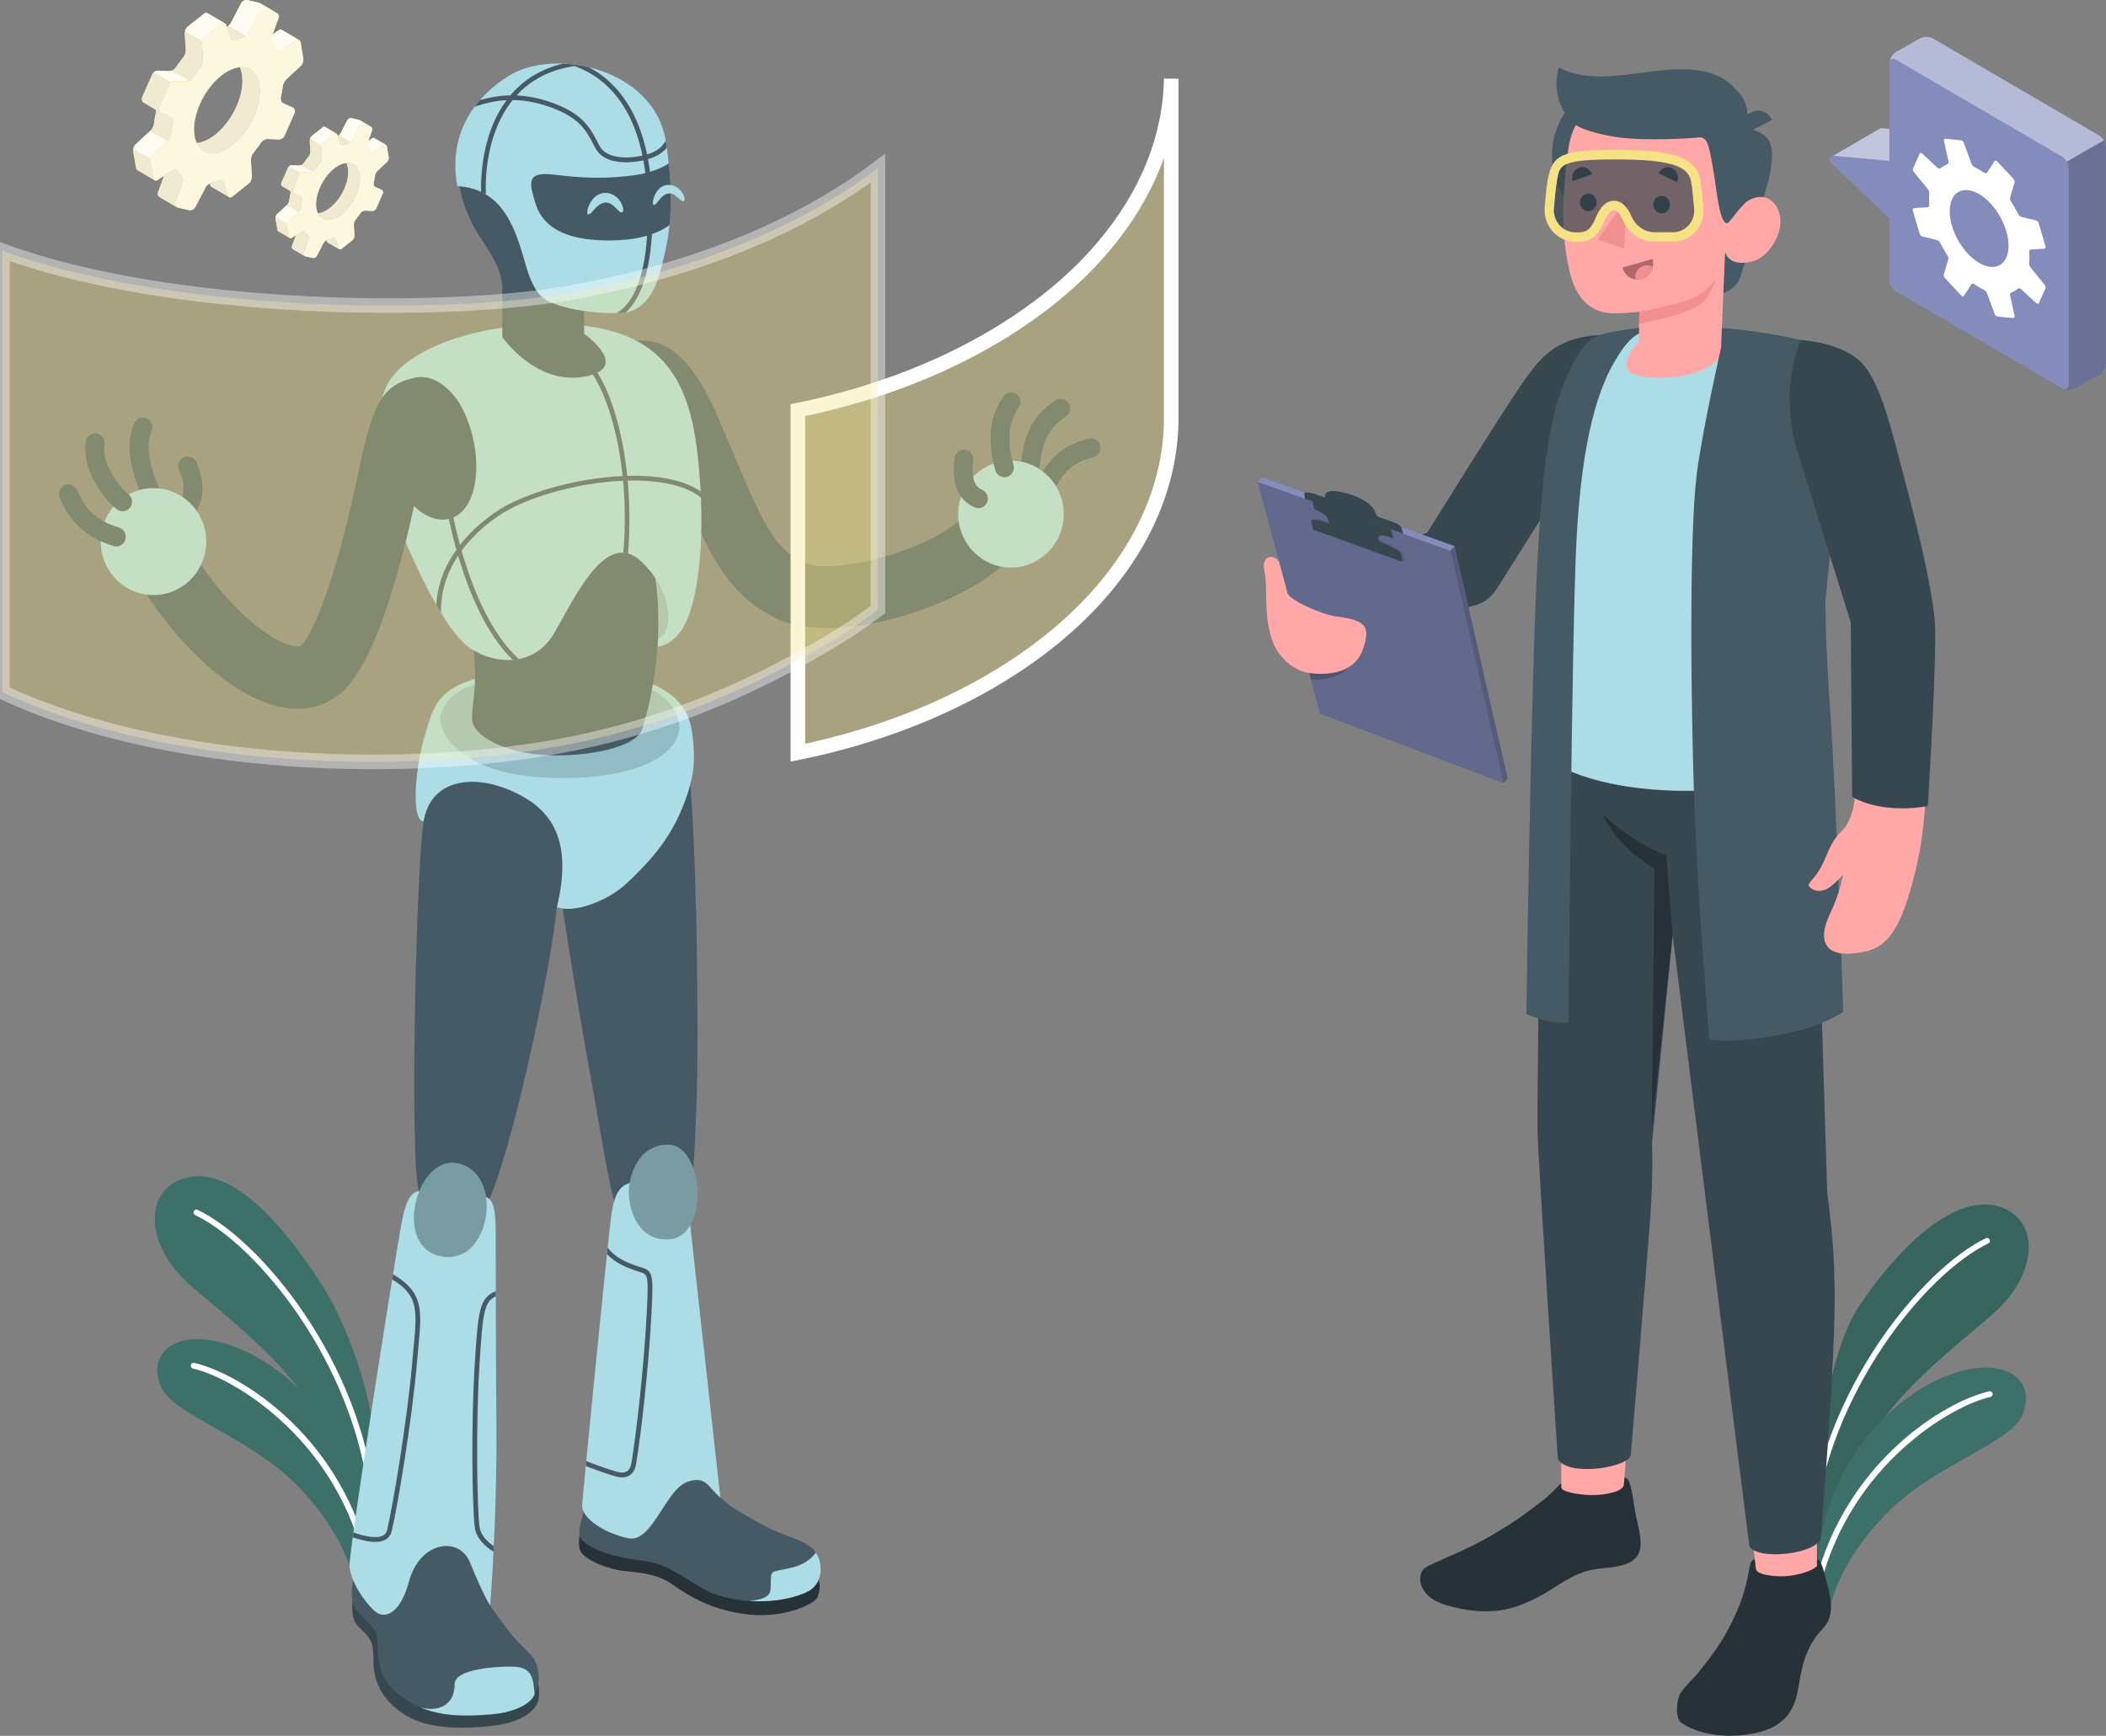 <?xml version="1.0" encoding="UTF-8"?>
<svg xmlns="http://www.w3.org/2000/svg" width="148" height="122" viewBox="0 0 148 122" fill="none">
  <rect x="0" y="0" width="148" height="122" fill="#808080" stroke="none"/>
  <g clip-path="url(#clip0_2467_4333)">
    <path d="M127.388 108.833C127.15 106.072 128.058 95.754 130.575 91.917C133.092 88.081 137.076 83.946 140.327 84.76C143.356 85.517 143.376 89.458 140.032 92.365C136.688 95.275 131.603 99.006 130.421 103.626L127.472 111.434L127.388 108.833Z" fill="#3D7068"></path>
    <path opacity="0.1" d="M127.388 108.833C127.15 106.072 128.058 95.754 130.575 91.917C133.092 88.081 137.076 83.946 140.327 84.76C143.356 85.517 143.376 89.458 140.032 92.365C136.688 95.275 131.603 99.006 130.421 103.626L127.472 111.434L127.388 108.833Z" fill="black"></path>
    <path d="M127.337 107.588C127.424 107.574 127.491 107.503 127.501 107.408C128.509 97.819 135.372 89.485 139.73 87.392C139.831 87.345 139.871 87.223 139.824 87.121C139.777 87.019 139.66 86.975 139.556 87.026C135.114 89.16 128.124 97.629 127.103 107.364C127.09 107.476 127.17 107.574 127.28 107.588C127.301 107.591 127.317 107.591 127.337 107.588Z" fill="white"></path>
    <path d="M128.613 113.001C128.917 111.41 130.179 108.707 132.841 106.112C136.098 102.937 141.297 101.387 142.117 99.478C143.101 97.185 141.247 95.472 137.879 96.347C133.346 97.521 128.064 102.863 127.719 110.108L128.613 113.001Z" fill="#3D7068"></path>
    <path d="M127.809 111.431C127.882 111.417 127.949 111.363 127.969 111.281C130.122 102.951 137.095 98.803 139.877 98.182C139.984 98.158 140.054 98.05 140.031 97.941C140.007 97.833 139.904 97.761 139.793 97.788C136.713 98.474 129.78 102.68 127.584 111.183C127.557 111.292 127.621 111.404 127.728 111.431C127.752 111.434 127.782 111.438 127.809 111.431Z" fill="white"></path>
    <path d="M26.339 102.615C26.577 99.854 24.956 93.847 22.439 90.011C19.922 86.175 16.373 81.952 13.119 82.766C10.089 83.522 10.069 87.464 13.414 90.371C16.758 93.281 21.843 97.012 23.021 101.632L25.971 109.44L26.339 102.615Z" fill="#3D7068"></path>
    <path d="M26.108 105.593C26.021 105.58 25.954 105.509 25.944 105.414C24.936 95.825 18.073 87.491 13.715 85.398C13.614 85.351 13.574 85.228 13.621 85.127C13.668 85.025 13.785 84.981 13.889 85.032C18.331 87.165 25.321 95.635 26.342 105.37C26.355 105.482 26.275 105.58 26.165 105.593C26.141 105.597 26.125 105.597 26.108 105.593Z" fill="white"></path>
    <path d="M24.822 111.007C24.518 109.416 23.256 106.713 20.594 104.118C17.337 100.943 12.138 99.393 11.318 97.483C10.334 95.19 12.188 93.478 15.556 94.353C20.089 95.526 25.371 100.868 25.716 108.114L24.822 111.007Z" fill="#3D7068"></path>
    <path d="M25.633 109.436C25.559 109.423 25.492 109.368 25.472 109.287C23.32 100.957 16.347 96.808 13.565 96.188C13.458 96.164 13.387 96.055 13.411 95.947C13.434 95.838 13.538 95.767 13.648 95.791C16.728 96.476 23.661 100.682 25.857 109.185C25.884 109.294 25.82 109.406 25.713 109.433C25.69 109.44 25.66 109.443 25.633 109.436Z" fill="white"></path>
    <path d="M26.31 9.711C26.273 9.691 26.22 9.691 26.169 9.725L25.875 9.922L25.811 10.098C25.771 10.203 25.814 10.346 25.891 10.427C25.938 10.478 25.982 10.532 26.025 10.593C26.089 10.685 26.206 10.719 26.3 10.654L26.983 10.2C27.033 10.166 27.083 10.163 27.123 10.186L26.31 9.711ZM25.259 12.255C25.162 11.696 24.81 11.414 24.352 11.451C24.392 11.543 24.425 11.655 24.445 11.78C24.596 12.669 24.04 13.931 23.203 14.599C22.895 14.843 22.594 14.976 22.326 14.996C22.601 15.593 23.294 15.647 24.017 15.074C24.854 14.406 25.409 13.144 25.259 12.255ZM25.272 8.453C25.255 8.446 25.239 8.436 25.218 8.433L24.703 8.314C24.593 8.29 24.462 8.351 24.412 8.45L23.926 9.386C23.903 9.43 23.863 9.471 23.819 9.511C23.792 9.532 23.766 9.552 23.735 9.569L23.886 10.078C23.92 10.186 24.027 10.234 24.131 10.19C24.238 10.146 24.345 10.112 24.449 10.085C24.509 10.068 24.576 10.034 24.633 9.986C24.68 9.949 24.72 9.905 24.743 9.861L25.225 8.925C25.279 8.826 25.409 8.762 25.517 8.789L26.032 8.908C26.052 8.911 26.069 8.918 26.082 8.928L25.272 8.453ZM23.823 17.509C23.802 17.492 23.782 17.465 23.772 17.431L23.598 16.845C23.568 16.736 23.458 16.689 23.354 16.733C23.247 16.777 23.14 16.811 23.036 16.838C23.002 16.845 22.969 16.862 22.935 16.882L22.959 16.956C22.972 17.001 22.996 17.031 23.026 17.048L23.823 17.509ZM22.835 8.925C22.818 8.914 22.798 8.911 22.778 8.911C22.748 8.911 22.715 8.921 22.684 8.948L21.911 9.562C21.901 9.569 21.891 9.579 21.881 9.589C21.874 9.596 21.867 9.603 21.861 9.613C21.834 9.647 21.811 9.691 21.794 9.735C21.791 9.745 21.787 9.756 21.784 9.766C21.77 9.81 21.76 9.854 21.764 9.891L21.811 10.634C21.817 10.746 21.76 10.909 21.69 10.994C21.563 11.146 21.446 11.309 21.332 11.475C21.295 11.533 21.232 11.58 21.161 11.607C21.138 11.618 21.118 11.624 21.094 11.628C21.084 11.631 21.074 11.635 21.061 11.635C21.047 11.638 21.031 11.638 21.017 11.638L20.522 11.614H20.508C20.495 11.614 20.482 11.614 20.468 11.618C20.455 11.618 20.445 11.621 20.431 11.624H20.428C20.415 11.628 20.401 11.635 20.388 11.641C20.361 11.655 20.338 11.669 20.318 11.685C20.284 11.713 20.254 11.75 20.237 11.787L19.772 12.845C19.728 12.941 19.765 13.046 19.849 13.1L20.401 13.422C20.418 13.47 20.425 13.521 20.415 13.568C20.378 13.738 20.348 13.907 20.328 14.073C20.314 14.185 20.244 14.341 20.16 14.416L20.154 14.423L19.477 15.054C19.464 15.064 19.454 15.077 19.444 15.091C19.444 15.094 19.441 15.094 19.441 15.098C19.43 15.111 19.42 15.125 19.414 15.142C19.37 15.22 19.35 15.318 19.363 15.396L19.494 16.153C19.501 16.2 19.524 16.234 19.554 16.254L20.364 16.726C20.338 16.706 20.314 16.672 20.308 16.628L20.18 15.871C20.174 15.827 20.177 15.776 20.187 15.725C20.207 15.647 20.244 15.576 20.294 15.528L20.97 14.898L20.977 14.891C21.061 14.813 21.131 14.66 21.144 14.548C21.165 14.382 21.191 14.213 21.232 14.043C21.255 13.931 21.198 13.809 21.094 13.761L20.692 13.588C20.589 13.544 20.542 13.422 20.589 13.32L21.054 12.262C21.071 12.225 21.098 12.188 21.134 12.16C21.191 12.113 21.268 12.082 21.339 12.086L21.834 12.11C21.881 12.113 21.931 12.103 21.978 12.082C22.048 12.055 22.112 12.004 22.149 11.95C22.259 11.784 22.38 11.624 22.507 11.468C22.581 11.384 22.634 11.221 22.627 11.109L22.581 10.366C22.577 10.325 22.584 10.281 22.601 10.237C22.624 10.156 22.671 10.078 22.728 10.034L23.498 9.42C23.551 9.376 23.608 9.372 23.652 9.399L22.835 8.925ZM21.677 16.821C21.713 16.716 21.673 16.573 21.596 16.492C21.549 16.441 21.506 16.387 21.462 16.326C21.399 16.234 21.282 16.2 21.188 16.261L20.796 16.522L20.512 17.299C20.482 17.384 20.512 17.469 20.582 17.513L21.395 17.988C21.325 17.944 21.295 17.859 21.325 17.774L21.677 16.821Z" fill="#F4E285"></path>
    <path opacity="0.7" d="M26.31 9.711C26.273 9.691 26.22 9.691 26.169 9.725L25.875 9.922L25.811 10.098C25.771 10.203 25.814 10.346 25.891 10.427C25.938 10.478 25.982 10.532 26.025 10.593C26.089 10.685 26.206 10.719 26.3 10.654L26.983 10.2C27.033 10.166 27.083 10.163 27.123 10.186L26.31 9.711ZM25.259 12.255C25.162 11.696 24.81 11.414 24.352 11.451C24.392 11.543 24.425 11.655 24.445 11.78C24.596 12.669 24.04 13.931 23.203 14.599C22.895 14.843 22.594 14.976 22.326 14.996C22.601 15.593 23.294 15.647 24.017 15.074C24.854 14.406 25.409 13.144 25.259 12.255ZM25.272 8.453C25.255 8.446 25.239 8.436 25.218 8.433L24.703 8.314C24.593 8.29 24.462 8.351 24.412 8.45L23.926 9.386C23.903 9.43 23.863 9.471 23.819 9.511C23.792 9.532 23.766 9.552 23.735 9.569L23.886 10.078C23.92 10.186 24.027 10.234 24.131 10.19C24.238 10.146 24.345 10.112 24.449 10.085C24.509 10.068 24.576 10.034 24.633 9.986C24.68 9.949 24.72 9.905 24.743 9.861L25.225 8.925C25.279 8.826 25.409 8.762 25.517 8.789L26.032 8.908C26.052 8.911 26.069 8.918 26.082 8.928L25.272 8.453ZM23.823 17.509C23.802 17.492 23.782 17.465 23.772 17.431L23.598 16.845C23.568 16.736 23.458 16.689 23.354 16.733C23.247 16.777 23.14 16.811 23.036 16.838C23.002 16.845 22.969 16.862 22.935 16.882L22.959 16.956C22.972 17.001 22.996 17.031 23.026 17.048L23.823 17.509ZM22.835 8.925C22.818 8.914 22.798 8.911 22.778 8.911C22.748 8.911 22.715 8.921 22.684 8.948L21.911 9.562C21.901 9.569 21.891 9.579 21.881 9.589C21.874 9.596 21.867 9.603 21.861 9.613C21.834 9.647 21.811 9.691 21.794 9.735C21.791 9.745 21.787 9.756 21.784 9.766C21.77 9.81 21.76 9.854 21.764 9.891L21.811 10.634C21.817 10.746 21.76 10.909 21.69 10.994C21.563 11.146 21.446 11.309 21.332 11.475C21.295 11.533 21.232 11.58 21.161 11.607C21.138 11.618 21.118 11.624 21.094 11.628C21.084 11.631 21.074 11.635 21.061 11.635C21.047 11.638 21.031 11.638 21.017 11.638L20.522 11.614H20.508C20.495 11.614 20.482 11.614 20.468 11.618C20.455 11.618 20.445 11.621 20.431 11.624H20.428C20.415 11.628 20.401 11.635 20.388 11.641C20.361 11.655 20.338 11.669 20.318 11.685C20.284 11.713 20.254 11.75 20.237 11.787L19.772 12.845C19.728 12.941 19.765 13.046 19.849 13.1L20.401 13.422C20.418 13.47 20.425 13.521 20.415 13.568C20.378 13.738 20.348 13.907 20.328 14.073C20.314 14.185 20.244 14.341 20.16 14.416L20.154 14.423L19.477 15.054C19.464 15.064 19.454 15.077 19.444 15.091C19.444 15.094 19.441 15.094 19.441 15.098C19.43 15.111 19.42 15.125 19.414 15.142C19.37 15.22 19.35 15.318 19.363 15.396L19.494 16.153C19.501 16.2 19.524 16.234 19.554 16.254L20.364 16.726C20.338 16.706 20.314 16.672 20.308 16.628L20.18 15.871C20.174 15.827 20.177 15.776 20.187 15.725C20.207 15.647 20.244 15.576 20.294 15.528L20.97 14.898L20.977 14.891C21.061 14.813 21.131 14.66 21.144 14.548C21.165 14.382 21.191 14.213 21.232 14.043C21.255 13.931 21.198 13.809 21.094 13.761L20.692 13.588C20.589 13.544 20.542 13.422 20.589 13.32L21.054 12.262C21.071 12.225 21.098 12.188 21.134 12.16C21.191 12.113 21.268 12.082 21.339 12.086L21.834 12.11C21.881 12.113 21.931 12.103 21.978 12.082C22.048 12.055 22.112 12.004 22.149 11.95C22.259 11.784 22.38 11.624 22.507 11.468C22.581 11.384 22.634 11.221 22.627 11.109L22.581 10.366C22.577 10.325 22.584 10.281 22.601 10.237C22.624 10.156 22.671 10.078 22.728 10.034L23.498 9.42C23.551 9.376 23.608 9.372 23.652 9.399L22.835 8.925ZM21.677 16.821C21.713 16.716 21.673 16.573 21.596 16.492C21.549 16.441 21.506 16.387 21.462 16.326C21.399 16.234 21.282 16.2 21.188 16.261L20.796 16.522L20.512 17.299C20.482 17.384 20.512 17.469 20.582 17.513L21.395 17.988C21.325 17.944 21.295 17.859 21.325 17.774L21.677 16.821Z" fill="white"></path>
    <path opacity="0.05" d="M26.31 9.711C26.273 9.691 26.22 9.691 26.169 9.725L25.875 9.922L25.811 10.098C25.771 10.203 25.814 10.346 25.891 10.427C25.938 10.478 25.982 10.532 26.025 10.593C26.089 10.685 26.206 10.719 26.3 10.654L26.983 10.2C27.033 10.166 27.083 10.163 27.123 10.186L26.31 9.711ZM25.259 12.255C25.162 11.696 24.81 11.414 24.352 11.451C24.392 11.543 24.425 11.655 24.445 11.78C24.596 12.669 24.04 13.931 23.203 14.599C22.895 14.843 22.594 14.976 22.326 14.996C22.601 15.593 23.294 15.647 24.017 15.074C24.854 14.406 25.409 13.144 25.259 12.255ZM25.272 8.453C25.255 8.446 25.239 8.436 25.218 8.433L24.703 8.314C24.593 8.29 24.462 8.351 24.412 8.45L23.926 9.386C23.903 9.43 23.863 9.471 23.819 9.511C23.792 9.532 23.766 9.552 23.735 9.569L23.886 10.078C23.92 10.186 24.027 10.234 24.131 10.19C24.238 10.146 24.345 10.112 24.449 10.085C24.509 10.068 24.576 10.034 24.633 9.986C24.68 9.949 24.72 9.905 24.743 9.861L25.225 8.925C25.279 8.826 25.409 8.762 25.517 8.789L26.032 8.908C26.052 8.911 26.069 8.918 26.082 8.928L25.272 8.453ZM23.823 17.509C23.802 17.492 23.782 17.465 23.772 17.431L23.598 16.845C23.568 16.736 23.458 16.689 23.354 16.733C23.247 16.777 23.14 16.811 23.036 16.838C23.002 16.845 22.969 16.862 22.935 16.882L22.959 16.956C22.972 17.001 22.996 17.031 23.026 17.048L23.823 17.509ZM22.835 8.925C22.818 8.914 22.798 8.911 22.778 8.911C22.748 8.911 22.715 8.921 22.684 8.948L21.911 9.562C21.901 9.569 21.891 9.579 21.881 9.589C21.874 9.596 21.867 9.603 21.861 9.613C21.834 9.647 21.811 9.691 21.794 9.735C21.791 9.745 21.787 9.756 21.784 9.766C21.77 9.81 21.76 9.854 21.764 9.891L21.811 10.634C21.817 10.746 21.76 10.909 21.69 10.994C21.563 11.146 21.446 11.309 21.332 11.475C21.295 11.533 21.232 11.58 21.161 11.607C21.138 11.618 21.118 11.624 21.094 11.628C21.084 11.631 21.074 11.635 21.061 11.635C21.047 11.638 21.031 11.638 21.017 11.638L20.522 11.614H20.508C20.495 11.614 20.482 11.614 20.468 11.618C20.455 11.618 20.445 11.621 20.431 11.624H20.428C20.415 11.628 20.401 11.635 20.388 11.641C20.361 11.655 20.338 11.669 20.318 11.685C20.284 11.713 20.254 11.75 20.237 11.787L19.772 12.845C19.728 12.941 19.765 13.046 19.849 13.1L20.401 13.422C20.418 13.47 20.425 13.521 20.415 13.568C20.378 13.738 20.348 13.907 20.328 14.073C20.314 14.185 20.244 14.341 20.16 14.416L20.154 14.423L19.477 15.054C19.464 15.064 19.454 15.077 19.444 15.091C19.444 15.094 19.441 15.094 19.441 15.098C19.43 15.111 19.42 15.125 19.414 15.142C19.37 15.22 19.35 15.318 19.363 15.396L19.494 16.153C19.501 16.2 19.524 16.234 19.554 16.254L20.364 16.726C20.338 16.706 20.314 16.672 20.308 16.628L20.18 15.871C20.174 15.827 20.177 15.776 20.187 15.725C20.207 15.647 20.244 15.576 20.294 15.528L20.97 14.898L20.977 14.891C21.061 14.813 21.131 14.66 21.144 14.548C21.165 14.382 21.191 14.213 21.232 14.043C21.255 13.931 21.198 13.809 21.094 13.761L20.692 13.588C20.589 13.544 20.542 13.422 20.589 13.32L21.054 12.262C21.071 12.225 21.098 12.188 21.134 12.16C21.191 12.113 21.268 12.082 21.339 12.086L21.834 12.11C21.881 12.113 21.931 12.103 21.978 12.082C22.048 12.055 22.112 12.004 22.149 11.95C22.259 11.784 22.38 11.624 22.507 11.468C22.581 11.384 22.634 11.221 22.627 11.109L22.581 10.366C22.577 10.325 22.584 10.281 22.601 10.237C22.624 10.156 22.671 10.078 22.728 10.034L23.498 9.42C23.551 9.376 23.608 9.372 23.652 9.399L22.835 8.925ZM21.677 16.821C21.713 16.716 21.673 16.573 21.596 16.492C21.549 16.441 21.506 16.387 21.462 16.326C21.399 16.234 21.282 16.2 21.188 16.261L20.796 16.522L20.512 17.299C20.482 17.384 20.512 17.469 20.582 17.513L21.395 17.988C21.325 17.944 21.295 17.859 21.325 17.774L21.677 16.821Z" fill="black"></path>
    <path d="M20.961 14.904L20.284 15.535C20.234 15.582 20.197 15.657 20.177 15.732L19.367 15.257C19.377 15.22 19.391 15.182 19.407 15.148C19.414 15.131 19.424 15.118 19.434 15.104C19.434 15.101 19.438 15.101 19.438 15.097C19.448 15.084 19.458 15.07 19.471 15.06L20.147 14.429L20.961 14.904Z" fill="#F4E285"></path>
    <path d="M21.974 12.085C21.927 12.106 21.877 12.116 21.83 12.113L21.335 12.089C21.264 12.085 21.187 12.116 21.13 12.164L20.32 11.689C20.34 11.672 20.367 11.655 20.391 11.645C20.404 11.638 20.417 11.631 20.431 11.628H20.434C20.448 11.624 20.458 11.621 20.471 11.621C20.484 11.617 20.498 11.617 20.511 11.617H20.524L21.02 11.641C21.033 11.641 21.05 11.641 21.064 11.638C21.073 11.638 21.084 11.634 21.097 11.631C21.117 11.624 21.14 11.617 21.161 11.611H21.164L21.974 12.085Z" fill="#F4E285"></path>
    <path d="M27.117 10.183C27.08 10.162 27.029 10.166 26.976 10.2L26.293 10.654C26.199 10.715 26.082 10.685 26.019 10.59C25.975 10.528 25.935 10.474 25.885 10.423C25.808 10.342 25.764 10.2 25.804 10.094L25.868 9.918L26.163 9.721C26.216 9.687 26.266 9.684 26.303 9.708L27.117 10.183Z" fill="#F4E285"></path>
    <path d="M26.088 8.924C26.074 8.917 26.054 8.911 26.038 8.904L25.522 8.785C25.415 8.761 25.284 8.822 25.231 8.921L24.749 9.857C24.725 9.901 24.685 9.945 24.638 9.982L23.828 9.508C23.875 9.47 23.912 9.43 23.935 9.382L24.421 8.446C24.471 8.348 24.601 8.283 24.712 8.31L25.227 8.429C25.247 8.432 25.264 8.442 25.281 8.449L26.088 8.924Z" fill="#F4E285"></path>
    <path d="M23.65 9.399C23.607 9.372 23.55 9.379 23.496 9.419L22.726 10.033C22.669 10.077 22.623 10.155 22.599 10.237L21.789 9.762C21.792 9.752 21.796 9.742 21.799 9.731C21.816 9.687 21.839 9.643 21.866 9.609C21.873 9.603 21.879 9.592 21.886 9.586C21.896 9.575 21.906 9.565 21.916 9.558L22.69 8.945C22.72 8.917 22.753 8.907 22.783 8.907C22.803 8.907 22.823 8.914 22.84 8.921L23.65 9.399Z" fill="#F4E285"></path>
    <path opacity="0.9" d="M20.961 14.904L20.284 15.535C20.234 15.582 20.197 15.657 20.177 15.732L19.367 15.257C19.377 15.22 19.391 15.182 19.407 15.148C19.414 15.131 19.424 15.118 19.434 15.104C19.434 15.101 19.438 15.101 19.438 15.097C19.448 15.084 19.458 15.07 19.471 15.06L20.147 14.429L20.961 14.904Z" fill="white"></path>
    <path opacity="0.9" d="M21.974 12.085C21.927 12.106 21.877 12.116 21.83 12.113L21.335 12.089C21.264 12.085 21.187 12.116 21.13 12.164L20.32 11.689C20.34 11.672 20.367 11.655 20.391 11.645C20.404 11.638 20.417 11.631 20.431 11.628H20.434C20.448 11.624 20.458 11.621 20.471 11.621C20.484 11.617 20.498 11.617 20.511 11.617H20.524L21.02 11.641C21.033 11.641 21.05 11.641 21.064 11.638C21.073 11.638 21.084 11.634 21.097 11.631C21.117 11.624 21.14 11.617 21.161 11.611H21.164L21.974 12.085Z" fill="white"></path>
    <path opacity="0.9" d="M27.117 10.183C27.08 10.162 27.029 10.166 26.976 10.2L26.293 10.654C26.199 10.715 26.082 10.685 26.019 10.59C25.975 10.528 25.935 10.474 25.885 10.423C25.808 10.342 25.764 10.2 25.804 10.094L25.868 9.918L26.163 9.721C26.216 9.687 26.266 9.684 26.303 9.708L27.117 10.183Z" fill="white"></path>
    <path opacity="0.9" d="M26.088 8.924C26.074 8.917 26.054 8.911 26.038 8.904L25.522 8.785C25.415 8.761 25.284 8.822 25.231 8.921L24.749 9.857C24.725 9.901 24.685 9.945 24.638 9.982L23.828 9.508C23.875 9.47 23.912 9.43 23.935 9.382L24.421 8.446C24.471 8.348 24.601 8.283 24.712 8.31L25.227 8.429C25.247 8.432 25.264 8.442 25.281 8.449L26.088 8.924Z" fill="white"></path>
    <path opacity="0.9" d="M23.65 9.399C23.607 9.372 23.55 9.379 23.496 9.419L22.726 10.033C22.669 10.077 22.623 10.155 22.599 10.237L21.789 9.762C21.792 9.752 21.796 9.742 21.799 9.731C21.816 9.687 21.839 9.643 21.866 9.609C21.873 9.603 21.879 9.592 21.886 9.586C21.896 9.575 21.906 9.565 21.916 9.558L22.69 8.945C22.72 8.917 22.753 8.907 22.783 8.907C22.803 8.907 22.823 8.914 22.84 8.921L23.65 9.399Z" fill="white"></path>
    <path d="M27.317 11.044L27.19 10.287C27.17 10.176 27.079 10.135 26.985 10.199L26.302 10.654C26.209 10.715 26.092 10.684 26.028 10.593C25.988 10.532 25.941 10.477 25.894 10.427C25.817 10.345 25.774 10.203 25.814 10.098L26.162 9.141C26.202 9.036 26.145 8.927 26.035 8.904L25.519 8.788C25.409 8.765 25.278 8.826 25.228 8.924L24.742 9.86C24.689 9.962 24.558 10.053 24.451 10.084C24.348 10.111 24.24 10.145 24.133 10.189C24.029 10.233 23.922 10.186 23.889 10.077L23.715 9.49C23.681 9.382 23.584 9.351 23.497 9.419L22.724 10.033C22.637 10.104 22.57 10.25 22.577 10.366L22.623 11.108C22.63 11.22 22.577 11.38 22.503 11.468C22.376 11.621 22.255 11.783 22.145 11.95C22.081 12.045 21.944 12.116 21.83 12.112L21.335 12.089C21.224 12.082 21.097 12.163 21.05 12.265L20.585 13.323C20.538 13.428 20.585 13.547 20.689 13.591L21.09 13.764C21.194 13.808 21.254 13.934 21.227 14.046C21.191 14.215 21.16 14.385 21.14 14.551C21.127 14.663 21.057 14.819 20.973 14.894L20.29 15.531C20.206 15.609 20.156 15.762 20.176 15.874L20.303 16.63C20.324 16.742 20.414 16.783 20.508 16.719L21.191 16.264C21.284 16.203 21.401 16.234 21.465 16.325C21.505 16.386 21.552 16.441 21.599 16.491C21.676 16.573 21.72 16.715 21.679 16.82L21.331 17.777C21.291 17.882 21.348 17.991 21.458 18.014L21.974 18.13C22.084 18.153 22.215 18.092 22.265 17.994L22.751 17.058C22.804 16.956 22.935 16.864 23.042 16.834C23.146 16.807 23.253 16.773 23.36 16.729C23.464 16.685 23.571 16.732 23.604 16.841L23.778 17.427C23.812 17.536 23.909 17.567 23.996 17.499L24.766 16.885C24.853 16.814 24.92 16.668 24.913 16.552L24.866 15.81C24.86 15.698 24.913 15.535 24.987 15.45C25.114 15.297 25.235 15.135 25.345 14.968C25.409 14.873 25.546 14.802 25.66 14.806L26.155 14.829C26.266 14.836 26.393 14.755 26.44 14.653L26.905 13.595C26.952 13.489 26.905 13.371 26.801 13.327L26.4 13.154C26.296 13.11 26.236 12.984 26.262 12.872C26.299 12.703 26.329 12.533 26.349 12.367C26.363 12.255 26.433 12.099 26.517 12.024L27.2 11.386C27.283 11.309 27.337 11.156 27.317 11.044ZM24.023 15.07C23.186 15.735 22.386 15.555 22.235 14.666C22.084 13.778 22.64 12.516 23.477 11.848C24.314 11.183 25.114 11.363 25.265 12.252C25.412 13.143 24.856 14.405 24.023 15.07Z" fill="#F4E285"></path>
    <path opacity="0.75" d="M27.317 11.044L27.19 10.287C27.17 10.176 27.079 10.135 26.985 10.199L26.302 10.654C26.209 10.715 26.092 10.684 26.028 10.593C25.988 10.532 25.941 10.477 25.894 10.427C25.817 10.345 25.774 10.203 25.814 10.098L26.162 9.141C26.202 9.036 26.145 8.927 26.035 8.904L25.519 8.788C25.409 8.765 25.278 8.826 25.228 8.924L24.742 9.86C24.689 9.962 24.558 10.053 24.451 10.084C24.348 10.111 24.24 10.145 24.133 10.189C24.029 10.233 23.922 10.186 23.889 10.077L23.715 9.49C23.681 9.382 23.584 9.351 23.497 9.419L22.724 10.033C22.637 10.104 22.57 10.25 22.577 10.366L22.623 11.108C22.63 11.22 22.577 11.38 22.503 11.468C22.376 11.621 22.255 11.783 22.145 11.95C22.081 12.045 21.944 12.116 21.83 12.112L21.335 12.089C21.224 12.082 21.097 12.163 21.05 12.265L20.585 13.323C20.538 13.428 20.585 13.547 20.689 13.591L21.09 13.764C21.194 13.808 21.254 13.934 21.227 14.046C21.191 14.215 21.16 14.385 21.14 14.551C21.127 14.663 21.057 14.819 20.973 14.894L20.29 15.531C20.206 15.609 20.156 15.762 20.176 15.874L20.303 16.63C20.324 16.742 20.414 16.783 20.508 16.719L21.191 16.264C21.284 16.203 21.401 16.234 21.465 16.325C21.505 16.386 21.552 16.441 21.599 16.491C21.676 16.573 21.72 16.715 21.679 16.82L21.331 17.777C21.291 17.882 21.348 17.991 21.458 18.014L21.974 18.13C22.084 18.153 22.215 18.092 22.265 17.994L22.751 17.058C22.804 16.956 22.935 16.864 23.042 16.834C23.146 16.807 23.253 16.773 23.36 16.729C23.464 16.685 23.571 16.732 23.604 16.841L23.778 17.427C23.812 17.536 23.909 17.567 23.996 17.499L24.766 16.885C24.853 16.814 24.92 16.668 24.913 16.552L24.866 15.81C24.86 15.698 24.913 15.535 24.987 15.45C25.114 15.297 25.235 15.135 25.345 14.968C25.409 14.873 25.546 14.802 25.66 14.806L26.155 14.829C26.266 14.836 26.393 14.755 26.44 14.653L26.905 13.595C26.952 13.489 26.905 13.371 26.801 13.327L26.4 13.154C26.296 13.11 26.236 12.984 26.262 12.872C26.299 12.703 26.329 12.533 26.349 12.367C26.363 12.255 26.433 12.099 26.517 12.024L27.2 11.386C27.283 11.309 27.337 11.156 27.317 11.044ZM24.023 15.07C23.186 15.735 22.386 15.555 22.235 14.666C22.084 13.778 22.64 12.516 23.477 11.848C24.314 11.183 25.114 11.363 25.265 12.252C25.412 13.143 24.856 14.405 24.023 15.07Z" fill="white"></path>
    <path d="M19.806 2.11C19.75 2.076 19.673 2.079 19.592 2.13L19.15 2.425L19.053 2.693C18.993 2.853 19.057 3.066 19.174 3.188C19.244 3.263 19.311 3.348 19.375 3.436C19.472 3.575 19.646 3.623 19.787 3.528L20.814 2.843C20.891 2.792 20.968 2.788 21.022 2.819L19.806 2.11ZM18.223 5.933C18.079 5.088 17.55 4.667 16.861 4.725C16.921 4.864 16.971 5.03 17.001 5.22C17.229 6.557 16.392 8.456 15.133 9.457C14.671 9.826 14.216 10.02 13.814 10.054C14.226 10.953 15.271 11.034 16.355 10.172C17.617 9.168 18.451 7.269 18.223 5.933ZM18.247 0.217C18.223 0.204 18.196 0.193 18.166 0.187L17.393 0.01C17.229 -0.027 17.031 0.065 16.954 0.217L16.224 1.625C16.191 1.693 16.131 1.754 16.061 1.811H16.057C16.017 1.845 15.977 1.872 15.933 1.896L16.161 2.663C16.211 2.826 16.372 2.897 16.526 2.832C16.69 2.768 16.847 2.714 17.005 2.673C17.095 2.649 17.195 2.595 17.282 2.527C17.353 2.473 17.413 2.405 17.446 2.337L18.173 0.929C18.253 0.78 18.451 0.685 18.611 0.723L19.388 0.899C19.415 0.906 19.442 0.916 19.465 0.929L18.247 0.217ZM16.064 13.832C16.03 13.805 16.004 13.768 15.99 13.714L15.729 12.832C15.682 12.669 15.521 12.598 15.364 12.662C15.204 12.726 15.043 12.781 14.886 12.822C14.835 12.835 14.785 12.855 14.735 12.886L14.768 12.998C14.788 13.062 14.822 13.11 14.869 13.133V13.137L16.064 13.832ZM14.581 0.929C14.554 0.916 14.527 0.906 14.497 0.906C14.45 0.906 14.4 0.923 14.357 0.96L13.195 1.883C13.178 1.896 13.165 1.91 13.151 1.927C13.138 1.937 13.131 1.95 13.121 1.961C13.081 2.015 13.048 2.079 13.021 2.147C13.018 2.161 13.011 2.178 13.007 2.191H13.011C12.991 2.256 12.977 2.324 12.981 2.381L13.051 3.501C13.061 3.67 12.977 3.911 12.87 4.043C12.679 4.274 12.502 4.518 12.331 4.766C12.274 4.851 12.177 4.922 12.077 4.966C12.043 4.979 12.01 4.99 11.976 4.996C11.96 5 11.943 5.003 11.926 5.003C11.903 5.007 11.883 5.01 11.859 5.007L11.113 4.969H11.096C11.076 4.969 11.056 4.973 11.036 4.976C11.019 4.979 10.999 4.983 10.982 4.99C10.979 4.99 10.979 4.99 10.975 4.993C10.955 5 10.935 5.007 10.915 5.017C10.875 5.034 10.841 5.057 10.808 5.085C10.758 5.129 10.714 5.183 10.688 5.241L9.988 6.835C9.924 6.977 9.978 7.137 10.105 7.218L10.935 7.703C10.962 7.774 10.969 7.849 10.952 7.92C10.895 8.175 10.852 8.429 10.821 8.68C10.805 8.85 10.694 9.08 10.57 9.196L10.557 9.206L9.539 10.152C9.523 10.169 9.506 10.186 9.489 10.206C9.486 10.21 9.486 10.213 9.482 10.216C9.466 10.237 9.452 10.261 9.442 10.284C9.379 10.4 9.345 10.549 9.365 10.664L9.559 11.8C9.573 11.872 9.603 11.923 9.65 11.957L10.865 12.665C10.821 12.638 10.791 12.584 10.781 12.516L10.587 11.38C10.574 11.316 10.58 11.238 10.601 11.163C10.627 11.047 10.684 10.936 10.761 10.868L11.775 9.921L11.789 9.911C11.913 9.796 12.02 9.562 12.04 9.396C12.067 9.148 12.11 8.89 12.171 8.636C12.207 8.47 12.117 8.283 11.963 8.215L11.36 7.957C11.206 7.89 11.136 7.71 11.203 7.554L11.903 5.96C11.93 5.902 11.97 5.848 12.023 5.804C12.11 5.732 12.227 5.685 12.331 5.692L13.078 5.729C13.148 5.732 13.222 5.715 13.292 5.685C13.396 5.641 13.489 5.57 13.546 5.485C13.714 5.237 13.895 4.993 14.085 4.762C14.196 4.633 14.276 4.393 14.266 4.22L14.193 3.1C14.189 3.039 14.199 2.971 14.219 2.907C14.256 2.785 14.326 2.67 14.414 2.602L15.572 1.679C15.652 1.615 15.736 1.608 15.803 1.645L14.581 0.929ZM12.84 12.801C12.897 12.642 12.833 12.428 12.72 12.306C12.649 12.231 12.582 12.146 12.522 12.058C12.425 11.919 12.251 11.872 12.11 11.963L11.524 12.353L11.099 13.524C11.052 13.652 11.099 13.778 11.203 13.842L11.2 13.846L12.425 14.562C12.318 14.497 12.274 14.368 12.321 14.239L12.84 12.801Z" fill="#F4E285"></path>
    <path opacity="0.7" d="M19.806 2.11C19.75 2.076 19.673 2.079 19.592 2.13L19.15 2.425L19.053 2.693C18.993 2.853 19.057 3.066 19.174 3.188C19.244 3.263 19.311 3.348 19.375 3.436C19.472 3.575 19.646 3.623 19.787 3.528L20.814 2.843C20.891 2.792 20.968 2.788 21.022 2.819L19.806 2.11ZM18.223 5.933C18.079 5.088 17.55 4.667 16.861 4.725C16.921 4.864 16.971 5.03 17.001 5.22C17.229 6.557 16.392 8.456 15.133 9.457C14.671 9.826 14.216 10.02 13.814 10.054C14.226 10.953 15.271 11.034 16.355 10.172C17.617 9.168 18.451 7.269 18.223 5.933ZM18.247 0.217C18.223 0.204 18.196 0.193 18.166 0.187L17.393 0.01C17.229 -0.027 17.031 0.065 16.954 0.217L16.224 1.625C16.191 1.693 16.131 1.754 16.061 1.811H16.057C16.017 1.845 15.977 1.872 15.933 1.896L16.161 2.663C16.211 2.826 16.372 2.897 16.526 2.832C16.69 2.768 16.847 2.714 17.005 2.673C17.095 2.649 17.195 2.595 17.282 2.527C17.353 2.473 17.413 2.405 17.446 2.337L18.173 0.929C18.253 0.78 18.451 0.685 18.611 0.723L19.388 0.899C19.415 0.906 19.442 0.916 19.465 0.929L18.247 0.217ZM16.064 13.832C16.03 13.805 16.004 13.768 15.99 13.714L15.729 12.832C15.682 12.669 15.521 12.598 15.364 12.662C15.204 12.726 15.043 12.781 14.886 12.822C14.835 12.835 14.785 12.855 14.735 12.886L14.768 12.998C14.788 13.062 14.822 13.11 14.869 13.133V13.137L16.064 13.832ZM14.581 0.929C14.554 0.916 14.527 0.906 14.497 0.906C14.45 0.906 14.4 0.923 14.357 0.96L13.195 1.883C13.178 1.896 13.165 1.91 13.151 1.927C13.138 1.937 13.131 1.95 13.121 1.961C13.081 2.015 13.048 2.079 13.021 2.147C13.018 2.161 13.011 2.178 13.007 2.191H13.011C12.991 2.256 12.977 2.324 12.981 2.381L13.051 3.501C13.061 3.67 12.977 3.911 12.87 4.043C12.679 4.274 12.502 4.518 12.331 4.766C12.274 4.851 12.177 4.922 12.077 4.966C12.043 4.979 12.01 4.99 11.976 4.996C11.96 5 11.943 5.003 11.926 5.003C11.903 5.007 11.883 5.01 11.859 5.007L11.113 4.969H11.096C11.076 4.969 11.056 4.973 11.036 4.976C11.019 4.979 10.999 4.983 10.982 4.99C10.979 4.99 10.979 4.99 10.975 4.993C10.955 5 10.935 5.007 10.915 5.017C10.875 5.034 10.841 5.057 10.808 5.085C10.758 5.129 10.714 5.183 10.688 5.241L9.988 6.835C9.924 6.977 9.978 7.137 10.105 7.218L10.935 7.703C10.962 7.774 10.969 7.849 10.952 7.92C10.895 8.175 10.852 8.429 10.821 8.68C10.805 8.85 10.694 9.08 10.57 9.196L10.557 9.206L9.539 10.152C9.523 10.169 9.506 10.186 9.489 10.206C9.486 10.21 9.486 10.213 9.482 10.216C9.466 10.237 9.452 10.261 9.442 10.284C9.379 10.4 9.345 10.549 9.365 10.664L9.559 11.8C9.573 11.872 9.603 11.923 9.65 11.957L10.865 12.665C10.821 12.638 10.791 12.584 10.781 12.516L10.587 11.38C10.574 11.316 10.58 11.238 10.601 11.163C10.627 11.047 10.684 10.936 10.761 10.868L11.775 9.921L11.789 9.911C11.913 9.796 12.02 9.562 12.04 9.396C12.067 9.148 12.11 8.89 12.171 8.636C12.207 8.47 12.117 8.283 11.963 8.215L11.36 7.957C11.206 7.89 11.136 7.71 11.203 7.554L11.903 5.96C11.93 5.902 11.97 5.848 12.023 5.804C12.11 5.732 12.227 5.685 12.331 5.692L13.078 5.729C13.148 5.732 13.222 5.715 13.292 5.685C13.396 5.641 13.489 5.57 13.546 5.485C13.714 5.237 13.895 4.993 14.085 4.762C14.196 4.633 14.276 4.393 14.266 4.22L14.193 3.1C14.189 3.039 14.199 2.971 14.219 2.907C14.256 2.785 14.326 2.67 14.414 2.602L15.572 1.679C15.652 1.615 15.736 1.608 15.803 1.645L14.581 0.929ZM12.84 12.801C12.897 12.642 12.833 12.428 12.72 12.306C12.649 12.231 12.582 12.146 12.522 12.058C12.425 11.919 12.251 11.872 12.11 11.963L11.524 12.353L11.099 13.524C11.052 13.652 11.099 13.778 11.203 13.842L11.2 13.846L12.425 14.562C12.318 14.497 12.274 14.368 12.321 14.239L12.84 12.801Z" fill="white"></path>
    <path opacity="0.05" d="M19.806 2.11C19.75 2.076 19.673 2.079 19.592 2.13L19.15 2.425L19.053 2.693C18.993 2.853 19.057 3.066 19.174 3.188C19.244 3.263 19.311 3.348 19.375 3.436C19.472 3.575 19.646 3.623 19.787 3.528L20.814 2.843C20.891 2.792 20.968 2.788 21.022 2.819L19.806 2.11ZM18.223 5.933C18.079 5.088 17.55 4.667 16.861 4.725C16.921 4.864 16.971 5.03 17.001 5.22C17.229 6.557 16.392 8.456 15.133 9.457C14.671 9.826 14.216 10.02 13.814 10.054C14.226 10.953 15.271 11.034 16.355 10.172C17.617 9.168 18.451 7.269 18.223 5.933ZM18.247 0.217C18.223 0.204 18.196 0.193 18.166 0.187L17.393 0.01C17.229 -0.027 17.031 0.065 16.954 0.217L16.224 1.625C16.191 1.693 16.131 1.754 16.061 1.811H16.057C16.017 1.845 15.977 1.872 15.933 1.896L16.161 2.663C16.211 2.826 16.372 2.897 16.526 2.832C16.69 2.768 16.847 2.714 17.005 2.673C17.095 2.649 17.195 2.595 17.282 2.527C17.353 2.473 17.413 2.405 17.446 2.337L18.173 0.929C18.253 0.78 18.451 0.685 18.611 0.723L19.388 0.899C19.415 0.906 19.442 0.916 19.465 0.929L18.247 0.217ZM16.064 13.832C16.03 13.805 16.004 13.768 15.99 13.714L15.729 12.832C15.682 12.669 15.521 12.598 15.364 12.662C15.204 12.726 15.043 12.781 14.886 12.822C14.835 12.835 14.785 12.855 14.735 12.886L14.768 12.998C14.788 13.062 14.822 13.11 14.869 13.133V13.137L16.064 13.832ZM14.581 0.929C14.554 0.916 14.527 0.906 14.497 0.906C14.45 0.906 14.4 0.923 14.357 0.96L13.195 1.883C13.178 1.896 13.165 1.91 13.151 1.927C13.138 1.937 13.131 1.95 13.121 1.961C13.081 2.015 13.048 2.079 13.021 2.147C13.018 2.161 13.011 2.178 13.007 2.191H13.011C12.991 2.256 12.977 2.324 12.981 2.381L13.051 3.501C13.061 3.67 12.977 3.911 12.87 4.043C12.679 4.274 12.502 4.518 12.331 4.766C12.274 4.851 12.177 4.922 12.077 4.966C12.043 4.979 12.01 4.99 11.976 4.996C11.96 5 11.943 5.003 11.926 5.003C11.903 5.007 11.883 5.01 11.859 5.007L11.113 4.969H11.096C11.076 4.969 11.056 4.973 11.036 4.976C11.019 4.979 10.999 4.983 10.982 4.99C10.979 4.99 10.979 4.99 10.975 4.993C10.955 5 10.935 5.007 10.915 5.017C10.875 5.034 10.841 5.057 10.808 5.085C10.758 5.129 10.714 5.183 10.688 5.241L9.988 6.835C9.924 6.977 9.978 7.137 10.105 7.218L10.935 7.703C10.962 7.774 10.969 7.849 10.952 7.92C10.895 8.175 10.852 8.429 10.821 8.68C10.805 8.85 10.694 9.08 10.57 9.196L10.557 9.206L9.539 10.152C9.523 10.169 9.506 10.186 9.489 10.206C9.486 10.21 9.486 10.213 9.482 10.216C9.466 10.237 9.452 10.261 9.442 10.284C9.379 10.4 9.345 10.549 9.365 10.664L9.559 11.8C9.573 11.872 9.603 11.923 9.65 11.957L10.865 12.665C10.821 12.638 10.791 12.584 10.781 12.516L10.587 11.38C10.574 11.316 10.58 11.238 10.601 11.163C10.627 11.047 10.684 10.936 10.761 10.868L11.775 9.921L11.789 9.911C11.913 9.796 12.02 9.562 12.04 9.396C12.067 9.148 12.11 8.89 12.171 8.636C12.207 8.47 12.117 8.283 11.963 8.215L11.36 7.957C11.206 7.89 11.136 7.71 11.203 7.554L11.903 5.96C11.93 5.902 11.97 5.848 12.023 5.804C12.11 5.732 12.227 5.685 12.331 5.692L13.078 5.729C13.148 5.732 13.222 5.715 13.292 5.685C13.396 5.641 13.489 5.57 13.546 5.485C13.714 5.237 13.895 4.993 14.085 4.762C14.196 4.633 14.276 4.393 14.266 4.22L14.193 3.1C14.189 3.039 14.199 2.971 14.219 2.907C14.256 2.785 14.326 2.67 14.414 2.602L15.572 1.679C15.652 1.615 15.736 1.608 15.803 1.645L14.581 0.929ZM12.84 12.801C12.897 12.642 12.833 12.428 12.72 12.306C12.649 12.231 12.582 12.146 12.522 12.058C12.425 11.919 12.251 11.872 12.11 11.963L11.524 12.353L11.099 13.524C11.052 13.652 11.099 13.778 11.203 13.842L11.2 13.846L12.425 14.562C12.318 14.497 12.274 14.368 12.321 14.239L12.84 12.801Z" fill="black"></path>
    <path d="M11.772 9.918L10.758 10.864C10.684 10.936 10.627 11.044 10.597 11.159L9.375 10.447C9.388 10.39 9.408 10.335 9.435 10.281C9.445 10.257 9.459 10.233 9.475 10.213C9.479 10.21 9.479 10.206 9.482 10.203C9.496 10.183 9.512 10.162 9.532 10.149L10.55 9.202L11.772 9.918Z" fill="#F4E285"></path>
    <path d="M13.287 5.678C13.217 5.709 13.14 5.726 13.073 5.722L12.327 5.685C12.22 5.678 12.106 5.726 12.019 5.797L10.797 5.081C10.83 5.054 10.867 5.03 10.904 5.013C10.924 5.003 10.944 4.996 10.964 4.99C10.968 4.986 10.968 4.986 10.971 4.986C10.988 4.979 11.008 4.976 11.024 4.973C11.045 4.969 11.065 4.966 11.085 4.966H11.101L11.848 5.003C11.871 5.006 11.892 5.003 11.915 5C11.932 4.996 11.948 4.996 11.965 4.993C11.999 4.986 12.029 4.973 12.062 4.959L12.066 4.962L13.287 5.678Z" fill="#F4E285"></path>
    <path d="M21.021 2.819C20.965 2.785 20.891 2.792 20.814 2.843L19.786 3.528C19.645 3.619 19.471 3.572 19.374 3.433C19.311 3.341 19.247 3.26 19.174 3.185C19.056 3.063 18.996 2.849 19.053 2.69L19.15 2.425L19.592 2.13C19.672 2.079 19.749 2.076 19.806 2.11L21.021 2.819Z" fill="#F4E285"></path>
    <path d="M19.467 0.93C19.444 0.916 19.417 0.906 19.39 0.899L18.613 0.723C18.449 0.685 18.255 0.777 18.175 0.93L17.448 2.337C17.415 2.405 17.351 2.469 17.284 2.527L16.062 1.811C16.133 1.754 16.19 1.693 16.227 1.625L16.956 0.217C17.033 0.068 17.231 -0.027 17.395 0.01L18.168 0.187C18.198 0.193 18.225 0.204 18.248 0.221V0.217L19.467 0.93Z" fill="#F4E285"></path>
    <path d="M15.805 1.642C15.742 1.601 15.655 1.611 15.574 1.676L14.416 2.598C14.332 2.666 14.259 2.785 14.222 2.904L13 2.191C13.003 2.178 13.01 2.161 13.013 2.147C13.04 2.079 13.074 2.015 13.114 1.961C13.124 1.947 13.131 1.937 13.144 1.927C13.157 1.91 13.171 1.896 13.188 1.883L14.349 0.96C14.396 0.919 14.446 0.906 14.49 0.906C14.52 0.906 14.55 0.913 14.573 0.93L15.805 1.642Z" fill="#F4E285"></path>
    <path opacity="0.9" d="M11.772 9.918L10.758 10.864C10.684 10.936 10.627 11.044 10.597 11.159L9.375 10.447C9.388 10.39 9.408 10.335 9.435 10.281C9.445 10.257 9.459 10.233 9.475 10.213C9.479 10.21 9.479 10.206 9.482 10.203C9.496 10.183 9.512 10.162 9.532 10.149L10.55 9.202L11.772 9.918Z" fill="white"></path>
    <path opacity="0.9" d="M13.287 5.678C13.217 5.709 13.14 5.726 13.073 5.722L12.327 5.685C12.22 5.678 12.106 5.726 12.019 5.797L10.797 5.081C10.83 5.054 10.867 5.03 10.904 5.013C10.924 5.003 10.944 4.996 10.964 4.99C10.968 4.986 10.968 4.986 10.971 4.986C10.988 4.979 11.008 4.976 11.024 4.973C11.045 4.969 11.065 4.966 11.085 4.966H11.101L11.848 5.003C11.871 5.006 11.892 5.003 11.915 5C11.932 4.996 11.948 4.996 11.965 4.993C11.999 4.986 12.029 4.973 12.062 4.959L12.066 4.962L13.287 5.678Z" fill="white"></path>
    <path opacity="0.9" d="M21.021 2.819C20.965 2.785 20.891 2.792 20.814 2.843L19.786 3.528C19.645 3.619 19.471 3.572 19.374 3.433C19.311 3.341 19.247 3.26 19.174 3.185C19.056 3.063 18.996 2.849 19.053 2.69L19.15 2.425L19.592 2.13C19.672 2.079 19.749 2.076 19.806 2.11L21.021 2.819Z" fill="white"></path>
    <path opacity="0.9" d="M19.467 0.93C19.444 0.916 19.417 0.906 19.39 0.899L18.613 0.723C18.449 0.685 18.255 0.777 18.175 0.93L17.448 2.337C17.415 2.405 17.351 2.469 17.284 2.527L16.062 1.811C16.133 1.754 16.19 1.693 16.227 1.625L16.956 0.217C17.033 0.068 17.231 -0.027 17.395 0.01L18.168 0.187C18.198 0.193 18.225 0.204 18.248 0.221V0.217L19.467 0.93Z" fill="white"></path>
    <path opacity="0.9" d="M15.805 1.642C15.742 1.601 15.655 1.611 15.574 1.676L14.416 2.598C14.332 2.666 14.259 2.785 14.222 2.904L13 2.191C13.003 2.178 13.01 2.161 13.013 2.147C13.04 2.079 13.074 2.015 13.114 1.961C13.124 1.947 13.131 1.937 13.144 1.927C13.157 1.91 13.171 1.896 13.188 1.883L14.349 0.96C14.396 0.919 14.446 0.906 14.49 0.906C14.52 0.906 14.55 0.913 14.573 0.93L15.805 1.642Z" fill="white"></path>
    <path d="M21.316 4.115L21.125 2.978C21.095 2.809 20.961 2.751 20.821 2.843L19.793 3.528C19.652 3.623 19.478 3.572 19.381 3.433C19.317 3.345 19.25 3.26 19.18 3.185C19.063 3.063 19.003 2.849 19.06 2.69L19.585 1.255C19.642 1.096 19.558 0.936 19.395 0.899L18.614 0.723C18.45 0.685 18.253 0.777 18.176 0.93L17.45 2.334C17.372 2.483 17.172 2.626 17.011 2.67C16.854 2.71 16.696 2.765 16.536 2.829C16.378 2.893 16.218 2.822 16.171 2.659L15.91 1.778C15.863 1.615 15.715 1.567 15.582 1.672L14.42 2.598C14.286 2.704 14.189 2.927 14.199 3.097L14.269 4.216C14.279 4.386 14.196 4.627 14.088 4.759C13.898 4.99 13.717 5.231 13.55 5.482C13.456 5.624 13.245 5.733 13.077 5.726L12.331 5.688C12.164 5.682 11.973 5.8 11.902 5.956L11.199 7.551C11.133 7.707 11.199 7.886 11.357 7.954L11.959 8.215C12.113 8.283 12.204 8.47 12.167 8.636C12.11 8.894 12.066 9.145 12.036 9.396C12.016 9.565 11.909 9.796 11.785 9.911L10.758 10.868C10.634 10.983 10.557 11.214 10.583 11.38L10.778 12.516C10.808 12.686 10.942 12.744 11.082 12.652L12.11 11.967C12.251 11.872 12.425 11.923 12.522 12.062C12.585 12.15 12.649 12.235 12.723 12.309C12.84 12.431 12.9 12.645 12.843 12.805L12.321 14.239C12.264 14.399 12.348 14.558 12.512 14.596L13.285 14.772C13.449 14.809 13.646 14.718 13.723 14.565L14.453 13.161C14.53 13.008 14.731 12.869 14.892 12.825C15.049 12.784 15.207 12.73 15.367 12.666C15.525 12.601 15.685 12.672 15.732 12.835L15.993 13.717C16.044 13.88 16.187 13.927 16.321 13.822L17.483 12.896C17.617 12.791 17.714 12.567 17.704 12.398L17.634 11.278C17.624 11.109 17.707 10.868 17.814 10.736C18.005 10.505 18.186 10.264 18.353 10.013C18.447 9.871 18.658 9.762 18.825 9.769L19.572 9.806C19.739 9.813 19.93 9.694 20 9.538L20.703 7.944C20.77 7.788 20.703 7.608 20.546 7.54L19.944 7.279C19.79 7.211 19.699 7.025 19.736 6.859C19.793 6.601 19.836 6.35 19.866 6.099C19.887 5.929 19.994 5.699 20.118 5.583L21.145 4.627C21.269 4.515 21.346 4.284 21.316 4.115ZM16.361 10.169C15.103 11.17 13.901 10.898 13.673 9.559C13.446 8.219 14.283 6.323 15.538 5.322C16.797 4.321 17.998 4.593 18.226 5.933C18.454 7.272 17.62 9.169 16.361 10.169Z" fill="#F4E285"></path>
    <path opacity="0.75" d="M21.316 4.115L21.125 2.978C21.095 2.809 20.961 2.751 20.821 2.843L19.793 3.528C19.652 3.623 19.478 3.572 19.381 3.433C19.317 3.345 19.25 3.26 19.18 3.185C19.063 3.063 19.003 2.849 19.06 2.69L19.585 1.255C19.642 1.096 19.558 0.936 19.395 0.899L18.614 0.723C18.45 0.685 18.253 0.777 18.176 0.93L17.45 2.334C17.372 2.483 17.172 2.626 17.011 2.67C16.854 2.71 16.696 2.765 16.536 2.829C16.378 2.893 16.218 2.822 16.171 2.659L15.91 1.778C15.863 1.615 15.715 1.567 15.582 1.672L14.42 2.598C14.286 2.704 14.189 2.927 14.199 3.097L14.269 4.216C14.279 4.386 14.196 4.627 14.088 4.759C13.898 4.99 13.717 5.231 13.55 5.482C13.456 5.624 13.245 5.733 13.077 5.726L12.331 5.688C12.164 5.682 11.973 5.8 11.902 5.956L11.199 7.551C11.133 7.707 11.199 7.886 11.357 7.954L11.959 8.215C12.113 8.283 12.204 8.47 12.167 8.636C12.11 8.894 12.066 9.145 12.036 9.396C12.016 9.565 11.909 9.796 11.785 9.911L10.758 10.868C10.634 10.983 10.557 11.214 10.583 11.38L10.778 12.516C10.808 12.686 10.942 12.744 11.082 12.652L12.11 11.967C12.251 11.872 12.425 11.923 12.522 12.062C12.585 12.15 12.649 12.235 12.723 12.309C12.84 12.431 12.9 12.645 12.843 12.805L12.321 14.239C12.264 14.399 12.348 14.558 12.512 14.596L13.285 14.772C13.449 14.809 13.646 14.718 13.723 14.565L14.453 13.161C14.53 13.008 14.731 12.869 14.892 12.825C15.049 12.784 15.207 12.73 15.367 12.666C15.525 12.601 15.685 12.672 15.732 12.835L15.993 13.717C16.044 13.88 16.187 13.927 16.321 13.822L17.483 12.896C17.617 12.791 17.714 12.567 17.704 12.398L17.634 11.278C17.624 11.109 17.707 10.868 17.814 10.736C18.005 10.505 18.186 10.264 18.353 10.013C18.447 9.871 18.658 9.762 18.825 9.769L19.572 9.806C19.739 9.813 19.93 9.694 20 9.538L20.703 7.944C20.77 7.788 20.703 7.608 20.546 7.54L19.944 7.279C19.79 7.211 19.699 7.025 19.736 6.859C19.793 6.601 19.836 6.35 19.866 6.099C19.887 5.929 19.994 5.699 20.118 5.583L21.145 4.627C21.269 4.515 21.346 4.284 21.316 4.115ZM16.361 10.169C15.103 11.17 13.901 10.898 13.673 9.559C13.446 8.219 14.283 6.323 15.538 5.322C16.797 4.321 17.998 4.593 18.226 5.933C18.454 7.272 17.62 9.169 16.361 10.169Z" fill="white"></path>
    <path d="M48.333 53.368C48.966 58.086 49.14 73.313 48.943 77.624C48.745 81.935 48.919 85.296 46.596 85.686C45.739 85.829 43.75 85.825 43.335 84.896C42.836 83.777 42.053 78.621 41.491 75.595C40.45 69.975 39.047 60.651 39.047 60.651C39.047 60.651 42.097 54.277 48.333 53.368Z" fill="#455A64"></path>
    <path d="M57.527 111.034C57.668 111.353 57.607 111.946 57.42 112.316C57.233 112.686 55.264 113.734 52.66 113.476C50.055 113.218 48.294 112.099 47.317 111.4C46.343 110.701 45.308 110.545 44.019 110.433C42.73 110.318 41.05 109.616 40.785 108.995C40.521 108.375 40.876 107.33 40.876 107.33L57.527 111.034Z" fill="#263238"></path>
    <path d="M47.726 103.816C47.953 103.731 48.184 103.667 48.429 103.629C48.713 103.589 49.008 103.589 49.279 103.68C50.005 103.924 50.099 104.772 50.618 105.247C51.234 105.81 51.455 105.943 52.171 106.363C53.011 106.855 53.289 107.031 54.156 107.459C55.044 107.896 56.229 108.181 56.915 108.683C57.919 109.413 57.999 111.176 56.811 111.834C55.787 112.404 53.119 112.971 50.364 112.092C48.864 111.61 47.23 109.921 45.248 109.704C43.986 109.565 41.609 109.134 40.826 108.137C40.568 107.744 40.809 107.035 40.913 106.631C40.96 106.455 41.01 106.275 41.06 106.102C41.097 105.977 41.117 105.783 41.204 105.692C41.382 105.502 41.76 105.58 41.978 105.62C42.724 105.759 43.501 105.824 44.237 105.634C45.506 105.305 46.517 104.27 47.726 103.816Z" fill="#455A64"></path>
    <path d="M52.664 112.52C54.505 112.642 56.079 112.238 56.812 111.831C57.803 111.282 57.907 109.969 57.334 109.124C56.457 110.294 55.098 110.206 54.378 110.467C54.084 110.576 54.204 111.146 54.144 111.75C54.097 112.248 53.511 112.442 52.664 112.52Z" fill="#ACDDE7"></path>
    <path d="M45.281 83.115C43.563 82.871 43.202 83.888 42.981 85.272C42.757 86.66 40.982 104.8 40.909 105.753C40.835 106.706 42.495 107.768 44.159 108.113C45.867 108.466 46.767 104.61 48.377 104.121C49.669 103.728 49.74 104.542 50.623 105.244L48.24 83.709L45.281 83.115Z" fill="#ACDDE7"></path>
    <path d="M47.009 80.449C44.863 80.408 44.127 82.671 44.2 84.024C44.274 85.377 45.041 87.263 47.076 87.101C49.821 86.877 49.49 80.585 47.009 80.449Z" fill="#ACDDE7"></path>
    <path opacity="0.3" d="M47.009 80.449C44.863 80.408 44.127 82.671 44.2 84.024C44.274 85.377 45.041 87.263 47.076 87.101C49.821 86.877 49.49 80.585 47.009 80.449Z" fill="black"></path>
    <path d="M45.061 89.075L45.014 89.061C43.862 88.705 43.142 88.284 42.701 87.684C42.684 87.83 42.67 87.983 42.654 88.139C43.246 88.78 44.077 89.122 44.917 89.383L44.964 89.397C45.516 89.567 45.586 89.587 45.462 92.039C45.248 96.333 44.686 100.913 44.381 102.792C44.331 103.093 44.224 103.304 44.06 103.409C43.892 103.517 43.658 103.528 43.357 103.443C42.597 103.226 41.629 102.859 41.197 102.69C41.188 102.809 41.174 102.924 41.164 103.036C41.636 103.219 42.54 103.562 43.27 103.768C43.43 103.813 43.581 103.836 43.718 103.836C43.919 103.836 44.093 103.789 44.241 103.694C44.488 103.534 44.649 103.25 44.713 102.846C45.017 100.96 45.58 96.367 45.797 92.056C45.921 89.543 45.867 89.322 45.061 89.075Z" fill="#455A64"></path>
    <path d="M32.395 56.275C33.915 56.275 36.346 57.211 37.795 59.107C39.245 61.003 39.131 63.761 39.131 63.761C40.41 64.222 42.76 63.276 44.032 62.092C45.619 60.617 46.901 59.124 47.734 57.276C48.156 56.339 48.508 55.363 48.682 54.348C48.849 53.368 48.742 52.059 48.591 51.201C47.925 47.368 42.378 47.147 39.513 47.141C30.712 47.117 30.631 49.213 29.875 51.628C29.238 53.66 28.823 57.581 29.757 57.737C30.112 56.899 31.009 56.275 32.395 56.275Z" fill="#ACDDE7"></path>
    <path opacity="0.15" d="M30.983 50.187C30.634 51.279 32.194 54.674 39.335 54.684C46.194 54.691 48.072 52.276 47.694 50.699C47.316 49.118 45.622 47.388 39.523 47.388C34.491 47.392 31.652 48.084 30.983 50.187Z" fill="black"></path>
    <path d="M58.099 44.139C56.713 44.139 55.461 43.922 54.493 43.437C50.968 41.666 49.763 38.81 47.574 33.631C47.179 32.698 46.747 31.674 46.255 30.544C45.488 28.967 45.05 28.462 44.889 28.312C44.852 28.316 44.802 28.326 44.738 28.336C43.563 28.56 42.435 27.776 42.217 26.586C41.996 25.399 42.77 24.252 43.945 24.032C46.978 23.455 48.568 25.375 50.158 28.651C50.171 28.679 50.181 28.706 50.195 28.733C50.7 29.893 51.146 30.948 51.551 31.908C53.653 36.884 54.413 38.508 56.418 39.512C58.336 40.476 65.079 38.831 67.733 36.341C68.61 35.52 69.976 35.574 70.786 36.46C71.596 37.348 71.543 38.732 70.669 39.553C67.974 42.077 62.38 44.139 58.099 44.139Z" fill="#455A64"></path>
    <path d="M72.394 33.471C72.367 33.471 72.341 33.471 72.314 33.468C71.949 33.424 71.688 33.088 71.731 32.718C71.845 31.762 71.932 31.131 72.314 30.253C72.806 29.109 73.783 28.39 74.178 28.136C74.49 27.936 74.898 28.027 75.096 28.343C75.293 28.658 75.203 29.072 74.891 29.272C74.419 29.578 73.814 30.137 73.532 30.792C73.241 31.467 73.167 31.925 73.054 32.881C73.013 33.22 72.726 33.471 72.394 33.471Z" fill="#455A64"></path>
    <path d="M73.258 35.232C73.154 35.232 73.051 35.208 72.954 35.157C72.629 34.987 72.498 34.58 72.669 34.248C73.104 33.393 73.405 32.834 74.065 32.142C74.922 31.246 76.084 30.917 76.546 30.819C76.904 30.741 77.259 30.975 77.332 31.338C77.409 31.701 77.178 32.06 76.82 32.138C76.271 32.257 75.511 32.566 75.022 33.078C74.517 33.607 74.289 34.007 73.854 34.865C73.73 35.096 73.499 35.232 73.258 35.232Z" fill="#455A64"></path>
    <path d="M71.045 39.889C73.094 39.889 74.754 38.206 74.754 36.13C74.754 34.055 73.094 32.372 71.045 32.372C68.997 32.372 67.336 34.055 67.336 36.13C67.336 38.206 68.997 39.889 71.045 39.889Z" fill="#ACDDE7"></path>
    <path d="M68.758 35.717C68.671 35.717 68.581 35.7 68.497 35.663C67.336 35.16 66.857 33.994 67.075 32.196C67.118 31.826 67.456 31.569 67.814 31.609C68.179 31.653 68.437 31.992 68.394 32.359C68.209 33.868 68.631 34.255 69.019 34.425C69.358 34.57 69.515 34.967 69.368 35.31C69.264 35.561 69.019 35.717 68.758 35.717Z" fill="#455A64"></path>
    <path d="M70.585 33.539C70.297 33.539 70.032 33.349 69.949 33.057C69.661 32.077 69.614 31.47 69.617 30.558C69.624 29.269 70.297 28.177 70.504 27.871C70.712 27.566 71.127 27.488 71.428 27.698C71.73 27.909 71.807 28.329 71.599 28.634C71.284 29.096 70.95 29.845 70.946 30.561C70.943 31.372 70.98 31.847 71.224 32.674C71.328 33.03 71.127 33.407 70.776 33.512C70.712 33.529 70.648 33.539 70.585 33.539Z" fill="#455A64"></path>
    <path d="M39.135 63.761C38.545 69.385 35.298 83.783 33.859 85.167C32.423 86.551 30.093 86.551 29.427 83.712C28.757 80.873 29.283 60.661 29.765 57.744C30.247 54.827 33.122 54.376 35.854 55.546C38.586 56.716 40.333 58.788 39.135 63.761Z" fill="#455A64"></path>
    <path d="M24.767 112.486C24.723 113.056 24.753 113.69 24.991 114.08C25.229 114.47 25.902 114.853 26.116 115.481C26.32 116.071 26.173 116.895 26.32 117.601C26.451 118.225 26.789 119.49 28.526 120.565C30.264 121.641 33.035 121.495 34.773 121.274C36.51 121.054 37.739 120.297 37.859 119.344C37.98 118.391 37.562 117.34 37.562 117.34L24.767 112.486Z" fill="#37474F"></path>
    <path d="M25.007 109.406C24.823 111.054 24.619 111.828 24.793 112.608C24.967 113.388 25.764 113.748 26.323 114.596C26.885 115.444 25.958 117.455 27.943 119.032C29.928 120.606 31.937 120.687 34.451 120.494C35.883 120.382 36.787 119.955 37.209 119.561C38.096 118.737 38.039 117.048 37.263 116.264C36.861 115.857 36.222 115.237 35.863 114.772C35.425 114.202 34.99 113.666 34.451 112.839C33.47 111.336 33.296 107.791 32.65 107.049C32 106.299 25.998 104.986 25.007 109.406Z" fill="#455A64"></path>
    <path d="M37.568 119.107C37.558 118.832 37.518 118.544 37.484 118.333C37.337 117.377 36.821 117.133 35.897 117.133C34.973 117.133 31.947 117.265 31.947 118.374C31.947 120.07 30.484 120.304 29.523 119.985C31.02 120.63 32.6 120.64 34.455 120.497C35.887 120.385 36.791 119.958 37.213 119.565C37.374 119.412 37.487 119.28 37.568 119.107Z" fill="#ACDDE7"></path>
    <path d="M29.424 83.709C28.504 83.882 28.313 85.361 27.911 87.755C27.509 90.15 24.497 109.063 24.564 110.081C24.631 111.095 25.548 112.533 26.318 113.218C27.088 113.907 28.166 113.313 28.741 111.156C29.505 108.314 32.253 107.947 33.013 109.786C34.061 112.33 34.446 112.828 34.446 112.828C34.446 112.828 34.938 106.808 34.884 100.227C34.848 95.713 34.838 89.821 34.838 86.639C34.838 84.611 34.54 84.251 34.111 84.119C32.916 83.746 29.424 83.709 29.424 83.709Z" fill="#ACDDE7"></path>
    <path d="M32.069 81.748C29.224 81.27 27.523 87.796 31.145 88.325C34.553 88.824 35.46 82.318 32.069 81.748Z" fill="#ACDDE7"></path>
    <path opacity="0.3" d="M32.069 81.748C29.224 81.27 27.523 87.796 31.145 88.325C34.553 88.824 35.46 82.318 32.069 81.748Z" fill="black"></path>
    <path d="M34.7 108.666C34.224 108.344 33.776 107.89 33.699 107.306C33.511 105.912 33.444 99.841 33.699 95.838C33.923 92.331 34.01 91.476 34.84 91.11C34.84 90.988 34.84 90.872 34.84 90.754C33.669 91.195 33.598 92.226 33.367 95.814C33.099 99.966 33.18 105.939 33.367 107.35C33.471 108.127 34.084 108.687 34.68 109.056C34.686 108.931 34.693 108.799 34.7 108.666Z" fill="#455A64"></path>
    <path d="M27.618 89.56C27.598 89.675 27.581 89.794 27.561 89.916C29.405 91.046 29.318 92.046 29.061 94.756C29.03 95.085 28.997 95.435 28.964 95.814C28.622 99.81 27.601 105.892 27.203 107.537C27.156 107.734 27.045 107.866 26.868 107.947C26.423 108.144 25.633 107.981 24.836 107.707C24.819 107.825 24.806 107.937 24.789 108.049C25.338 108.232 25.901 108.368 26.369 108.368C26.607 108.368 26.821 108.334 26.998 108.256C27.273 108.134 27.451 107.92 27.524 107.618C27.976 105.756 28.97 99.61 29.295 95.845C29.328 95.469 29.362 95.119 29.392 94.79C29.653 92.005 29.76 90.835 27.618 89.56Z" fill="#455A64"></path>
    <path d="M44.467 45.044C42.036 44.241 39.562 41.242 39.562 41.242C39.562 41.242 43.071 35.164 46.104 37.426C49.137 39.689 48.903 46.51 44.467 45.044Z" fill="#ACDDE7"></path>
    <path opacity="0.15" d="M44.467 45.044C42.036 44.241 39.562 41.242 39.562 41.242C39.562 41.242 43.071 35.164 46.104 37.426C49.137 39.689 48.903 46.51 44.467 45.044Z" fill="black"></path>
    <path d="M46.049 40.642C46.645 44.576 45.908 48.799 45.148 51.197C44.827 52.34 42.159 53.09 39.049 53.09C35.939 53.09 33.616 51.954 33.234 50.855C32.852 49.759 34.416 47.392 31.992 39.736C31.992 39.736 35.651 33.983 40.73 35.215C45.805 36.446 46.049 40.642 46.049 40.642Z" fill="#455A64"></path>
    <path d="M37.744 22.797C32.609 23.021 28.354 24.785 27.196 27.071C26.038 29.354 26.767 34.011 28.26 37.528C29.285 39.946 31.29 44.376 33.041 45.557C34.792 46.734 37.527 46.876 38.909 44.559C40.292 42.243 42.538 37.06 45.066 39.465C47.355 41.646 47.128 44.007 46.649 44.576C46.525 44.726 46.395 44.841 46.254 44.932L46.234 45.462C46.676 45.387 47.141 45.163 47.617 44.648C49.143 42.996 49.672 37.552 49.016 31.877C48.36 26.206 46.177 22.431 37.744 22.797Z" fill="#ACDDE7"></path>
    <path d="M28.163 27.139C29.392 25.812 31.33 26.711 32.321 28.397C33.55 30.486 33.921 33.8 32.81 35.523C31.668 37.294 29.472 36.544 28.327 34.577C26.965 32.243 27.122 28.261 28.163 27.139Z" fill="#455A64"></path>
    <path d="M49.24 34.54C48.718 34.18 48.059 33.902 47.255 33.716C46.301 33.495 45.213 33.414 44.078 33.444C43.66 29.432 42.471 26.433 41.37 25.456L41.152 25.711C42.053 26.508 43.322 29.333 43.757 33.458C40.406 33.607 36.717 34.693 34.825 35.992C33.814 36.687 32.977 37.467 32.325 38.301C31.876 36.653 31.662 35.354 31.608 35.018L31.28 35.069C31.334 35.425 31.571 36.853 32.073 38.637C31.213 39.845 30.731 41.164 30.664 42.518C30.774 42.711 30.885 42.901 30.999 43.084C30.949 41.687 31.357 40.316 32.194 39.054C32.92 41.517 34.132 44.526 36.027 46.374C36.174 46.364 36.318 46.344 36.462 46.316C34.434 44.485 33.168 41.259 32.438 38.705C33.091 37.82 33.952 36.996 35.013 36.266C36.867 34.991 40.499 33.926 43.79 33.787C43.931 35.317 43.954 37.016 43.807 38.851C43.914 38.858 44.025 38.871 44.135 38.902C44.279 37.084 44.256 35.357 44.108 33.777C45.206 33.749 46.254 33.831 47.178 34.045C48.055 34.248 48.748 34.56 49.26 34.971C49.254 34.828 49.247 34.686 49.24 34.54Z" fill="#455A64"></path>
    <path d="M20.913 49.817C20.598 49.817 20.273 49.79 19.945 49.732C16.3 49.108 12.544 45.167 10.438 41.985C9.772 40.981 10.036 39.621 11.027 38.946C12.018 38.271 13.36 38.539 14.027 39.543C16.323 43.009 19.162 45.153 20.668 45.414C20.839 45.445 21.047 45.455 21.127 45.394C21.83 44.855 23.46 41.31 25.064 33.76C26.058 29.079 26.513 26.942 29.332 26.538C30.517 26.369 31.608 27.2 31.776 28.397C31.93 29.496 31.25 30.52 30.223 30.812C29.971 31.467 29.627 33.098 29.289 34.682C26.761 46.584 24.471 48.325 23.721 48.898C22.918 49.505 21.961 49.817 20.913 49.817Z" fill="#455A64"></path>
    <path d="M10.597 35.313C10.332 35.313 10.085 35.154 9.981 34.889L9.921 34.74C9.623 33.987 9.425 33.492 9.244 32.654C9.01 31.568 9.084 30.503 9.442 29.733C9.599 29.398 9.994 29.252 10.326 29.411C10.657 29.57 10.801 29.971 10.644 30.307C10.557 30.493 10.292 31.195 10.543 32.365C10.697 33.088 10.861 33.495 11.153 34.234L11.213 34.387C11.35 34.733 11.186 35.123 10.845 35.262C10.761 35.296 10.677 35.313 10.597 35.313Z" fill="#455A64"></path>
    <path d="M13.147 36.347C13.016 36.347 12.886 36.31 12.772 36.229C12.47 36.019 12.393 35.598 12.601 35.293C12.855 34.916 13.133 34.272 12.588 33.04C12.437 32.701 12.588 32.301 12.922 32.148C13.257 31.996 13.652 32.148 13.803 32.487C14.412 33.858 14.379 35.059 13.702 36.056C13.565 36.246 13.358 36.347 13.147 36.347Z" fill="#455A64"></path>
    <path d="M12.662 41.307C14.43 40.257 15.023 37.955 13.986 36.164C12.951 34.373 10.678 33.773 8.911 34.822C7.144 35.872 6.551 38.175 7.587 39.965C8.623 41.756 10.895 42.356 12.662 41.307Z" fill="#ACDDE7"></path>
    <path d="M8.617 35.934C8.476 35.934 8.332 35.89 8.212 35.795C7.653 35.361 7.157 34.75 6.658 33.875C6.116 32.928 5.899 31.945 6.029 31.036C6.083 30.666 6.424 30.415 6.782 30.466C7.147 30.52 7.398 30.863 7.345 31.229C7.258 31.836 7.418 32.515 7.807 33.197C8.218 33.916 8.603 34.401 9.019 34.723C9.31 34.95 9.367 35.371 9.142 35.666C9.012 35.842 8.814 35.934 8.617 35.934Z" fill="#455A64"></path>
    <path d="M8.171 38.406C8.104 38.406 8.034 38.396 7.967 38.372C6.949 38.037 6.414 37.755 5.754 37.206C4.934 36.524 4.496 35.662 4.204 34.987C4.057 34.648 4.211 34.248 4.546 34.099C4.881 33.949 5.276 34.105 5.423 34.445C5.671 35.014 6.002 35.666 6.601 36.164C7.127 36.602 7.525 36.809 8.382 37.09C8.73 37.206 8.921 37.586 8.807 37.938C8.71 38.227 8.453 38.406 8.171 38.406Z" fill="#455A64"></path>
    <path d="M32.148 12.004C32.252 13.439 32.724 15.131 33.698 16.61C34.539 17.889 35.299 18.984 35.299 20.314C35.299 21.644 35.299 23.689 35.299 23.689C35.299 23.689 37.629 27.054 41.003 26.484C44.488 25.894 41.047 23.452 41.047 23.452V20.521C41.047 20.521 41.465 16.851 39.182 14.511C36.899 12.17 32.148 12.004 32.148 12.004Z" fill="#455A64"></path>
    <path d="M32.133 13.083C31.64 10.338 32.451 7.452 35.695 5.369C38.935 3.287 45.985 4.806 46.789 9.928C47.492 14.371 47.047 16.715 46.384 19.147C45.972 20.663 45.122 21.919 43.726 21.99C42.403 22.058 40.244 21.912 38.661 21.23C38.021 20.955 37.479 20.446 36.95 18.639C36.287 16.38 35.51 13.262 32.133 13.083Z" fill="#ACDDE7"></path>
    <path d="M38.948 12.275C36.91 12.021 37.231 12.916 37.606 14.222C37.998 15.575 39.146 16.793 42.329 16.892C44.445 16.956 45.978 16.583 47.056 15.823C47.183 14.605 47.194 13.222 47.003 11.485C46.457 11.858 45.506 12.19 44.609 12.312C42.634 12.577 41.034 12.536 38.948 12.275Z" fill="#455A64"></path>
    <path d="M46.853 10.393C46.829 10.237 46.809 10.088 46.786 9.928C46.782 9.918 46.782 9.904 46.779 9.894C46.495 10.434 45.999 10.695 45.473 10.854C45.001 8.595 44.084 6.852 42.732 5.654C42.297 5.271 41.848 4.969 41.393 4.732C40.777 4.582 40.151 4.494 39.538 4.474C38.273 4.786 37.195 5.363 36.321 6.214C36.16 6.37 36.01 6.536 35.866 6.702C35.099 6.716 34.389 6.845 33.73 7.035C33.596 7.191 33.469 7.347 33.352 7.503C34.051 7.262 34.794 7.082 35.605 7.038C33.994 9.195 33.783 11.987 33.803 13.483C33.921 13.537 34.031 13.601 34.138 13.666C34.095 12.224 34.255 9.223 36.03 7.031C36.723 7.038 37.466 7.147 38.273 7.398C40.666 8.147 41.175 9.128 41.711 10.162L41.838 10.406C42.243 11.173 43.144 11.407 44.007 11.407C44.442 11.407 44.867 11.346 45.216 11.268C45.383 12.163 45.48 13.137 45.51 14.195C45.641 18.903 44.663 20.843 43.82 21.64C43.646 21.803 43.478 21.918 43.324 22.003C43.465 22 43.599 21.997 43.726 21.99C43.803 21.986 43.88 21.976 43.954 21.966C43.98 21.942 44.007 21.925 44.034 21.898C44.934 21.057 45.979 19.039 45.845 14.185C45.815 13.103 45.711 12.106 45.54 11.183C46.016 11.041 46.505 10.817 46.853 10.393ZM42.129 10.247L42.002 10.006C41.433 8.907 40.894 7.869 38.366 7.075C37.637 6.848 36.954 6.736 36.311 6.706C36.388 6.621 36.462 6.533 36.545 6.451C37.546 5.478 38.825 4.874 40.368 4.643C41.085 4.898 41.821 5.295 42.511 5.905C43.81 7.055 44.693 8.741 45.152 10.935C44.258 11.139 42.648 11.227 42.129 10.247Z" fill="#455A64"></path>
    <path d="M41.338 15.07C41.639 15.046 41.86 14.361 42.469 14.246C43.082 14.131 43.41 14.951 43.705 14.928C43.999 14.904 43.608 13.496 42.456 13.561C41.469 13.615 41.094 15.091 41.338 15.07Z" fill="#ACDDE7"></path>
    <path d="M45.955 14.405C46.22 14.368 46.377 13.748 46.91 13.612C47.445 13.473 47.783 14.182 48.041 14.144C48.299 14.107 47.874 12.883 46.859 13.005C45.989 13.11 45.741 14.436 45.955 14.405Z" fill="#ACDDE7"></path>
    <path opacity="0.35" d="M71.366 22.719C73.867 21.064 75.942 19.242 77.579 17.289C80.662 13.642 82.242 9.589 82.309 5.532V29.018V29.608C82.209 35.832 78.553 42.046 71.366 46.795C66.937 49.722 61.668 51.761 56.07 52.904V28.828C61.664 27.688 66.937 25.646 71.366 22.719Z" fill="#F4E285"></path>
    <path d="M71.366 22.719C73.867 21.064 75.942 19.242 77.579 17.289C80.662 13.642 82.242 9.589 82.309 5.532V29.018V29.608C82.209 35.832 78.553 42.046 71.366 46.795C66.937 49.722 61.668 51.761 56.07 52.904V28.828C61.664 27.688 66.937 25.646 71.366 22.719Z" stroke="white" stroke-width="1.024" stroke-miterlimit="10"></path>
    <g opacity="0.35">
      <path d="M0.172 17.621V48.647C11.899 54.131 29.166 54.511 40.297 52.252C47.183 50.855 52.888 48.291 58.043 45.279C59.368 44.505 60.587 43.691 61.699 42.836V11.821C60.587 12.662 59.368 13.476 58.043 14.249C52.888 17.275 46.751 19.364 40.24 20.548C31.549 22.136 12.093 22.01 0.172 17.621Z" fill="#F4E285"></path>
    </g>
    <path opacity="0.4" d="M0.172 17.621V48.647C11.899 54.131 29.166 54.511 40.297 52.252C47.183 50.855 52.888 48.291 58.043 45.279C59.368 44.505 60.587 43.691 61.699 42.836V11.821C60.587 12.662 59.368 13.476 58.043 14.249C52.888 17.275 46.751 19.364 40.24 20.548C31.549 22.136 12.093 22.01 0.172 17.621Z" stroke="white" stroke-width="1.024" stroke-miterlimit="10"></path>
    <path d="M113.32 23.516C109.551 23.516 108.419 24.856 106.916 27.03C105.413 29.204 100.308 37.437 100.308 37.437L93.07 40.252L94.024 44.529C94.024 44.529 100.147 43.291 103.281 42.64C104.305 42.426 104.767 42.032 105.249 41.286C105.651 40.666 109.675 34.252 109.675 34.252L113.32 23.516Z" fill="#37474F"></path>
    <path d="M88.676 33.543L102.221 38.383L105.95 54.712L105.646 55.041L92.77 50.166L88.375 33.868L88.676 33.543Z" fill="#848CBB"></path>
    <path opacity="0.35" d="M101.922 38.709L105.648 55.041L105.952 54.712L102.223 38.383L101.922 38.709Z" fill="black"></path>
    <path opacity="0.25" d="M88.375 33.868L101.92 38.709L105.646 55.041L92.77 50.166L88.375 33.868Z" fill="black"></path>
    <g opacity="0.2">
      <path d="M94.786 46.849C94.662 47.172 93.625 47.877 92.122 47.748L91.867 46.805L94.786 46.849Z" fill="black"></path>
    </g>
    <g opacity="0.1">
      <path d="M92.457 37.213C92.457 37.213 92.407 36.968 92.347 36.667C92.287 36.365 93.08 36.524 94.121 37.023L96.565 37.772C97.606 38.271 98.59 38.641 98.654 38.943L98.764 39.489L92.457 37.213Z" fill="black"></path>
    </g>
    <path d="M91.652 34.737C91.612 34.547 91.923 34.587 92.355 34.703L93.135 34.971C93.135 34.971 92.817 34.177 94.662 34.682C96.694 35.239 96.737 36.267 96.737 36.267C96.737 36.267 96.968 36.382 97.711 36.626C98.384 36.846 98.461 36.982 98.515 37.172L98.615 37.518L91.712 35.056C91.716 35.062 91.692 34.927 91.652 34.737Z" fill="#37474F"></path>
    <path d="M92.373 35.788C93.012 36.083 93.277 36.226 93.374 36.69C93.484 37.223 93.504 37.443 93.504 37.443L97.1 38.882C97.1 38.882 96.906 38.098 96.859 37.837C96.812 37.576 97.287 37.572 97.91 37.864L97.763 37.209L92.172 35.103L92.373 35.788Z" fill="#37474F"></path>
    <path d="M92.27 37.223C92.27 37.223 92.22 36.979 92.159 36.677C92.099 36.375 92.893 36.535 93.934 37.033L96.377 37.783C97.419 38.281 98.403 38.651 98.466 38.953L98.577 39.499L92.27 37.223Z" fill="#37474F"></path>
    <path d="M89.878 39.455C89.878 39.455 90.357 41.246 90.484 41.7C90.608 42.155 92.827 43.189 93.939 43.332C96.061 43.6 96.302 44.068 95.793 45.594C95.321 47.005 93.939 47.534 92.024 47.307C91.127 47.198 89.881 46.391 89.396 44.98C88.773 43.179 89.108 41.256 88.864 40.204C88.613 39.153 89.339 38.827 89.878 39.455Z" fill="#FFA8A7"></path>
    <path d="M127.69 112.32H123.623L122.812 105.024H127.69V112.32Z" fill="#FFA8A7"></path>
    <path d="M114.043 105.264L109.711 105.437L109.741 97.883L114.642 97.755L114.043 105.264Z" fill="#FFA8A7"></path>
    <path d="M127.494 53.26C127.575 57.259 128.408 83.729 128.408 83.729C128.492 84.74 128.854 86.606 128.927 90.252C129.034 95.54 127.943 108.093 127.943 108.093C127.702 109.236 123.494 109.698 122.938 108.666C122.938 108.666 120.638 90.459 119.989 85.225C119.42 80.656 117.545 65.722 117.545 65.722L116.092 80.385C116.092 80.385 116.199 82.393 115.978 85.523C115.808 87.945 114.609 102.225 114.609 102.225C114.589 103.114 110.217 103.85 109.477 102.537C109.477 102.537 108.095 81.687 108.051 79.466C108.004 76.932 108.353 52.968 108.353 52.968L127.494 53.26Z" fill="#37474F"></path>
    <path d="M123.388 110.223C123.388 110.223 123.321 109.599 123.318 109.599C123.094 109.596 122.996 109.857 122.903 110.403C122.658 111.865 122.23 112.916 121.825 113.761C121.132 115.203 120.73 115.8 119.371 117.533C119.05 117.943 118.32 118.598 118.065 119.056C117.811 119.514 117.721 120.789 118.152 121.081C119.739 122.153 122.153 122.183 123.857 121.678C125.169 121.288 126.056 120.433 126.334 118.859C126.612 117.285 126.756 116.312 127.549 115.121C127.841 114.684 128.309 114.334 128.507 113.846C128.858 112.971 128.577 111.984 128.353 111.112C128.159 110.359 127.948 109.531 127.693 109.599C127.693 109.691 127.693 110.064 127.693 110.064C127.389 110.406 126.317 110.746 125.367 110.783C124.747 110.813 123.385 110.701 123.388 110.223Z" fill="#263238"></path>
    <path d="M109.713 104.247C109.606 104.321 109.361 104.61 108.93 105.02C108.548 105.383 108.173 105.644 107.534 106.129C106.523 106.892 105.619 107.462 104.427 108.134C103.141 108.86 101.983 109.304 100.447 110.02C100.289 110.094 100.132 110.179 100.018 110.311C99.924 110.42 99.864 110.559 99.834 110.702C99.703 111.282 100.025 111.892 100.49 112.258C100.952 112.625 101.535 112.798 102.104 112.944C103.396 113.273 104.832 113.378 106.121 113.039C107.262 112.74 108.347 112.153 109.338 111.505C110.182 110.956 111.085 110.444 112.093 110.288C112.957 110.155 114.021 110.189 114.768 109.66C115.598 109.073 115.257 107.832 115.016 106.764C114.751 105.6 114.681 103.819 114.159 103.86L114.122 104.328C114.078 104.834 112.876 105.071 111.946 105.078C111.173 105.085 109.713 104.888 109.716 104.518C109.71 104.518 109.713 104.25 109.713 104.247Z" fill="#263238"></path>
    <path d="M117.095 60.115C117.095 60.115 114.812 59.338 112.656 57.225C112.656 57.225 113.363 59.321 116.268 61.044L116.078 79.306L117.54 65.715L117.095 60.115Z" fill="#263238"></path>
    <path d="M120.993 23.292C121.73 23.472 124.023 23.784 125.921 24.466C127.207 24.927 128.074 25.958 128.321 26.325C129.701 28.367 128.455 32.902 127.441 41.446C127.518 46.965 127.675 53.823 127.675 53.823C125.171 55.672 113.491 56.926 108.219 53.029C108.219 53.029 108.483 36.955 109.066 32.908C109.806 27.766 112.313 23.503 115.182 23.187L120.993 23.292Z" fill="#ACDDE7"></path>
    <path d="M119.71 11.071C119.639 14.049 117.199 16.407 114.26 16.335C111.32 16.264 108.994 13.791 109.064 10.813C109.134 7.835 111.575 5.478 114.514 5.549C117.457 5.62 119.78 8.093 119.71 11.071Z" fill="#455A64"></path>
    <path d="M123.497 14.999C123.497 14.999 122.54 19.083 122.175 19.748C121.814 20.413 121.094 20.589 121.094 20.589L121.221 17.702L123.497 14.999Z" fill="#455A64"></path>
    <path d="M122.553 9.09C122.553 9.09 123.487 8.951 124.194 9.718C124.887 10.471 124.435 12.764 123.497 14.996L121.867 15.145L122.553 9.09Z" fill="#455A64"></path>
    <path d="M121.387 15.138C121.708 15.342 122.187 14.721 122.599 14.304C123.011 13.887 124.336 13.337 124.956 14.748C125.588 16.186 124.299 18.038 123.262 18.34C121.471 18.863 121.23 17.699 121.23 17.699L120.925 25.059C119.656 26.627 116.67 26.715 115.187 26.413C114.005 26.169 113.985 25.321 115.154 24.015L115.207 21.905C115.207 21.905 113.59 22.115 112.807 21.973C111.505 21.735 110.701 20.67 110.343 19.226C109.797 17.017 109.66 14.555 110.209 10.518C110.882 5.559 116.623 5.651 119.656 7.69C122.689 9.732 121.387 15.138 121.387 15.138Z" fill="#FFA8A7"></path>
    <path d="M121.367 15.691C121.531 15.698 122.177 14.667 122.592 14.3C123.164 13.795 122.552 9.087 122.552 9.087C122.552 9.087 123.278 7.778 122.224 6.546C121.474 5.668 120.426 4.596 116.924 4.929C114.427 5.166 111.699 5.888 109.536 4.745C109.175 6.119 109.406 7.662 110.738 8.789C110.738 8.789 111.518 9.324 113.597 9.633C115.676 9.942 118.93 9.711 119.375 9.66C119.981 9.592 120.095 10.186 120.382 11.818C120.634 13.249 120.814 15.667 121.367 15.691Z" fill="#455A64"></path>
    <path d="M122.539 9.457L124.534 8.432C124.27 7.852 123.607 7.615 123.055 7.896C122.506 8.178 122.275 8.877 122.539 9.457Z" fill="#455A64"></path>
    <path d="M115.204 21.912C115.204 21.912 118.14 21.386 119.175 20.86C119.868 20.508 120.443 19.883 120.621 19.48C120.621 19.48 120.41 20.352 119.78 21.128C119.011 22.078 115.188 22.756 115.188 22.756L115.204 21.912Z" fill="#F28F8F"></path>
    <path d="M116.188 14.412C116.205 14.752 116.48 15.013 116.804 14.996C117.126 14.979 117.373 14.687 117.357 14.348C117.34 14.009 117.065 13.748 116.741 13.764C116.419 13.785 116.172 14.073 116.188 14.412Z" fill="#263238"></path>
    <path d="M116.57 12.18L117.856 12.815C118.023 12.441 117.869 11.997 117.514 11.821C117.156 11.644 116.734 11.807 116.57 12.18Z" fill="#263238"></path>
    <path d="M116.146 18.204L114.023 18.794C114.171 19.409 114.767 19.775 115.356 19.612C115.938 19.449 116.293 18.818 116.146 18.204Z" fill="#B16668"></path>
    <path d="M116.143 18.754C116.022 18.686 115.885 18.642 115.738 18.642C115.282 18.642 114.914 19.015 114.914 19.476C114.914 19.53 114.921 19.585 114.931 19.639C115.068 19.659 115.212 19.653 115.353 19.612C115.761 19.5 116.052 19.157 116.143 18.754Z" fill="#F28F8F"></path>
    <path d="M110.509 12.73L111.871 12.255C111.754 11.865 111.356 11.655 110.981 11.787C110.603 11.919 110.392 12.343 110.509 12.73Z" fill="#263238"></path>
    <path d="M111.034 14.171C111.004 14.511 111.238 14.809 111.563 14.836C111.884 14.867 112.172 14.616 112.202 14.277C112.232 13.937 111.998 13.639 111.673 13.612C111.349 13.581 111.064 13.832 111.034 14.171Z" fill="#263238"></path>
    <path d="M114.342 13.91L114.131 17.475L112.297 16.831L114.342 13.91Z" fill="#F28F8F"></path>
    <path d="M121.005 23.052L120.948 24.429C120.948 24.429 119.626 30.259 119.241 33.315C118.705 37.576 118.809 49.597 119.094 57.228C119.301 62.788 120.121 73.062 120.121 73.062C120.121 73.062 121.474 73.34 124.744 72.79C127.526 72.326 128.936 71.488 129.535 71.128C129.535 71.128 129.019 55.505 128.628 50.054C128.266 45.024 128.279 42.257 128.279 42.257L129.451 30.775C129.451 30.775 129.304 24.547 126.545 23.896C123.75 23.235 121.005 23.052 121.005 23.052Z" fill="#455A64"></path>
    <path d="M127.908 61.058C128.473 60.081 128.503 59.355 129.354 58.487C129.672 58.161 129.889 57.883 130.124 57.188C130.385 56.407 130.371 55.593 130.432 54.742L135.373 54.973C135.336 56.54 135.139 58.86 134.767 60.515C133.826 64.697 132.922 66.458 131.148 66.861C128.316 67.509 127.62 66.274 128.614 64.202C129.347 62.672 129.521 61.471 129.521 61.471C129.026 61.99 128.801 62.228 128.463 62.428C127.794 62.822 127.278 62.509 127.121 62.279C127 62.099 127.466 61.824 127.908 61.058Z" fill="#FFA8A7"></path>
    <path d="M126.541 23.896C126.541 23.896 129.219 24.025 130.692 25.368C132.165 26.715 132.948 30.31 133.906 33.916C134.863 37.521 135.707 41.025 135.958 43.532C136.169 45.628 135.479 56.652 135.479 56.652C135.479 56.652 132.473 57.293 130.159 56.011L130.062 43.756L126.243 31.477C126.239 31.48 124.994 27.81 126.541 23.896Z" fill="#37474F"></path>
    <path d="M115.186 23.052C114.734 23.092 113.322 23.258 112.458 23.54C111.507 23.852 110.948 24.646 110.325 26.006C109.411 28 108.548 30.042 108.052 39.306C107.574 48.219 107.266 71.271 107.266 71.271C107.266 71.271 108.702 71.973 110.235 71.881C110.235 71.881 110.453 44.207 110.791 37.908C111.176 30.721 112.344 27.122 113.69 25.046C114.343 23.957 114.932 23.54 115.186 23.448V23.052Z" fill="#455A64"></path>
    <path d="M109.123 16.278C109.538 16.732 110.124 16.994 110.734 16.994L110.958 16.99C111.925 16.99 112.387 16.4 112.779 15.481C112.889 15.216 113.124 14.775 113.415 14.775C113.713 14.775 113.941 15.22 114.054 15.481C114.449 16.397 115.327 16.987 116.291 16.983H117.576C118.175 16.983 118.751 16.726 119.153 16.278C119.558 15.83 119.759 15.226 119.705 14.623V14.599C119.645 13.931 119.571 13.1 119.481 12.611C119.143 10.861 117.091 10.532 113.412 10.535C109.733 10.542 109.1 10.878 108.769 12.625C108.681 13.096 108.611 13.904 108.554 14.548V14.589C108.504 15.206 108.712 15.82 109.123 16.278ZM109.21 14.646C109.264 14.026 109.334 13.198 109.418 12.75C109.622 11.668 109.472 11.21 113.415 11.207C117.359 11.2 118.631 11.658 118.838 12.737C118.925 13.195 118.999 14.046 119.056 14.68C119.133 15.559 118.45 16.315 117.58 16.319H116.294C115.578 16.319 114.948 15.878 114.664 15.213C114.426 14.663 114.038 14.107 113.418 14.107C112.802 14.111 112.414 14.66 112.176 15.216C111.892 15.881 111.674 16.325 110.958 16.325L110.734 16.329C109.836 16.329 109.133 15.552 109.21 14.646Z" fill="#F4E285"></path>
    <path opacity="0.71" d="M109.209 14.646C109.132 15.552 109.835 16.329 110.732 16.329L110.956 16.326C111.669 16.326 111.89 15.881 112.175 15.216C112.413 14.664 112.798 14.111 113.417 14.107C114.033 14.107 114.425 14.66 114.662 15.213C114.947 15.878 115.576 16.319 116.293 16.319H117.578C118.448 16.315 119.131 15.559 119.054 14.68C118.997 14.046 118.924 13.198 118.837 12.737C118.629 11.655 117.357 11.2 113.414 11.207C109.47 11.21 109.621 11.668 109.416 12.75C109.333 13.195 109.262 14.022 109.209 14.646Z" fill="#37474F"></path>
    <path d="M132.832 15.406L128.671 11.448C128.493 11.251 128.644 10.935 128.908 10.959L132.832 11.305V15.406Z" fill="#848CBB"></path>
    <path d="M136.182 9.355L132.831 11.309L128.907 10.959C128.857 10.956 128.81 10.963 128.773 10.979C129.088 10.793 131.957 9.121 132.098 9.043C132.145 9.016 132.201 9.002 132.262 9.009L136.182 9.355Z" fill="#848CBB"></path>
    <path opacity="0.5" d="M136.182 9.355L132.831 11.309L128.907 10.959C128.857 10.956 128.81 10.963 128.773 10.979C129.088 10.793 131.957 9.121 132.098 9.043C132.145 9.016 132.201 9.002 132.262 9.009L136.182 9.355Z" fill="white"></path>
    <path d="M135.854 2.71L147.528 9.524C147.785 9.674 147.993 10.04 147.993 10.342V25.527C147.993 25.829 147.782 26.192 147.524 26.341L145.854 27.291C145.596 27.44 145.178 27.437 144.92 27.288L133.247 20.474C132.989 20.324 132.781 19.958 132.781 19.656V4.47C132.781 4.169 132.992 3.806 133.25 3.656L134.92 2.707C135.178 2.557 135.597 2.561 135.854 2.71Z" fill="#848CBB"></path>
    <path d="M145.385 27.017V11.828C145.385 11.526 145.178 11.159 144.92 11.01L133.247 4.196C132.989 4.047 132.781 4.169 132.781 4.467V19.653C132.781 19.955 132.989 20.321 133.247 20.47L144.92 27.285C145.174 27.441 145.385 27.318 145.385 27.017Z" fill="#848CBB"></path>
    <path opacity="0.2" d="M144.914 27.288C145.162 27.434 145.617 27.44 145.851 27.294L147.522 26.345C147.78 26.199 147.991 25.833 147.991 25.534V10.342C147.991 10.186 147.934 10.013 147.843 9.86L145.245 11.363C145.333 11.509 145.383 11.678 145.383 11.827V27.013C145.383 27.291 145.189 27.451 144.914 27.288Z" fill="black"></path>
    <path opacity="0.4" d="M132.781 4.382C132.818 4.145 133.009 4.06 133.243 4.196L144.913 11.01C145.044 11.088 145.158 11.214 145.241 11.363L147.842 9.86C147.759 9.718 147.645 9.596 147.521 9.524L135.848 2.71C135.59 2.561 135.175 2.557 134.914 2.707L133.243 3.656C133.009 3.789 132.815 4.101 132.781 4.382Z" fill="white"></path>
    <path d="M134.42 14.785L134.909 16.444C134.932 16.522 135.029 16.603 135.126 16.627L136.094 16.864C136.194 16.888 136.301 16.97 136.341 17.048C136.495 17.36 136.666 17.665 136.86 17.963C136.91 18.038 136.937 18.157 136.917 18.225L136.602 19.303C136.582 19.368 136.623 19.483 136.689 19.554L137.821 20.765C137.875 20.823 137.942 20.843 137.985 20.816C137.995 20.809 138.002 20.802 138.012 20.792L138.541 19.975C138.578 19.917 138.675 19.921 138.762 19.982C138.865 20.053 138.969 20.121 139.073 20.182C139.183 20.246 139.291 20.304 139.401 20.355C139.495 20.402 139.599 20.497 139.625 20.575L140.184 22.091C140.215 22.169 140.315 22.241 140.409 22.251L141.436 22.352C141.477 22.356 141.51 22.349 141.534 22.336C141.534 22.336 141.537 22.336 141.537 22.332C141.57 22.312 141.59 22.274 141.58 22.23L141.256 20.738C141.239 20.663 141.289 20.579 141.363 20.551C141.524 20.487 141.674 20.399 141.811 20.287C141.865 20.243 141.969 20.256 142.042 20.328L143.094 21.301C143.134 21.338 143.174 21.355 143.207 21.355C143.221 21.355 143.234 21.352 143.244 21.345C143.244 21.345 143.244 21.345 143.248 21.345C143.261 21.338 143.271 21.328 143.278 21.311L143.746 20.263C143.773 20.199 143.746 20.09 143.686 20.015L142.702 18.805C142.642 18.73 142.598 18.611 142.605 18.54C142.632 18.265 142.628 17.977 142.601 17.678C142.595 17.604 142.662 17.539 142.749 17.533L143.633 17.482C143.72 17.475 143.776 17.41 143.753 17.332L143.268 15.671C143.244 15.592 143.147 15.511 143.05 15.487L142.083 15.25C141.985 15.226 141.875 15.141 141.838 15.063C141.684 14.751 141.51 14.446 141.319 14.151C141.269 14.073 141.242 13.958 141.262 13.89L141.577 12.811C141.597 12.747 141.557 12.631 141.49 12.56L140.359 11.349C140.292 11.278 140.205 11.264 140.168 11.322L139.642 12.136C139.605 12.194 139.508 12.19 139.421 12.129C139.207 11.98 138.996 11.855 138.785 11.756C138.691 11.712 138.588 11.614 138.561 11.536L138.002 10.02C137.972 9.942 137.871 9.87 137.777 9.86L136.75 9.755C136.71 9.752 136.676 9.758 136.653 9.772C136.616 9.792 136.599 9.833 136.609 9.877L136.934 11.37C136.951 11.448 136.9 11.529 136.827 11.556C136.663 11.621 136.512 11.709 136.378 11.821C136.325 11.865 136.221 11.851 136.147 11.78L135.096 10.806C135.042 10.756 134.986 10.739 134.945 10.759C134.942 10.759 134.942 10.762 134.939 10.762C134.925 10.769 134.915 10.779 134.909 10.796L134.44 11.844C134.413 11.905 134.44 12.017 134.5 12.092L135.484 13.3C135.545 13.374 135.588 13.493 135.581 13.564C135.568 13.71 135.561 13.856 135.561 14.008C135.561 14.144 135.568 14.283 135.581 14.426C135.588 14.5 135.521 14.565 135.434 14.572L134.55 14.622C134.527 14.622 134.503 14.629 134.487 14.639C134.483 14.639 134.483 14.643 134.48 14.643C134.423 14.68 134.403 14.731 134.42 14.785ZM138.293 17.831C137.238 16.705 136.736 14.995 137.175 14.019C137.346 13.635 137.634 13.422 137.985 13.371C137.998 13.367 138.012 13.367 138.025 13.364C138.039 13.361 138.049 13.361 138.062 13.361C138.075 13.361 138.085 13.357 138.099 13.357C138.102 13.357 138.106 13.357 138.106 13.357C138.333 13.347 138.578 13.398 138.835 13.513C138.922 13.551 139.009 13.595 139.096 13.649C139.358 13.802 139.622 14.015 139.876 14.29C140.667 15.138 141.145 16.308 141.152 17.255C141.152 17.36 141.149 17.461 141.135 17.556C141.115 17.753 141.068 17.94 140.995 18.102C140.8 18.54 140.449 18.757 140.024 18.764C140.014 18.764 140.004 18.764 139.994 18.764C139.97 18.764 139.95 18.764 139.927 18.761C139.893 18.757 139.856 18.754 139.82 18.75C139.789 18.747 139.759 18.74 139.729 18.733C139.716 18.73 139.702 18.727 139.689 18.723C139.669 18.72 139.652 18.713 139.632 18.71C139.204 18.598 138.735 18.303 138.293 17.831Z" fill="white"></path>
  </g>
  <defs>
    <clipPath id="clip0_2467_4333">
      <rect width="148" height="122" fill="white"></rect>
    </clipPath>
  </defs>
</svg>
